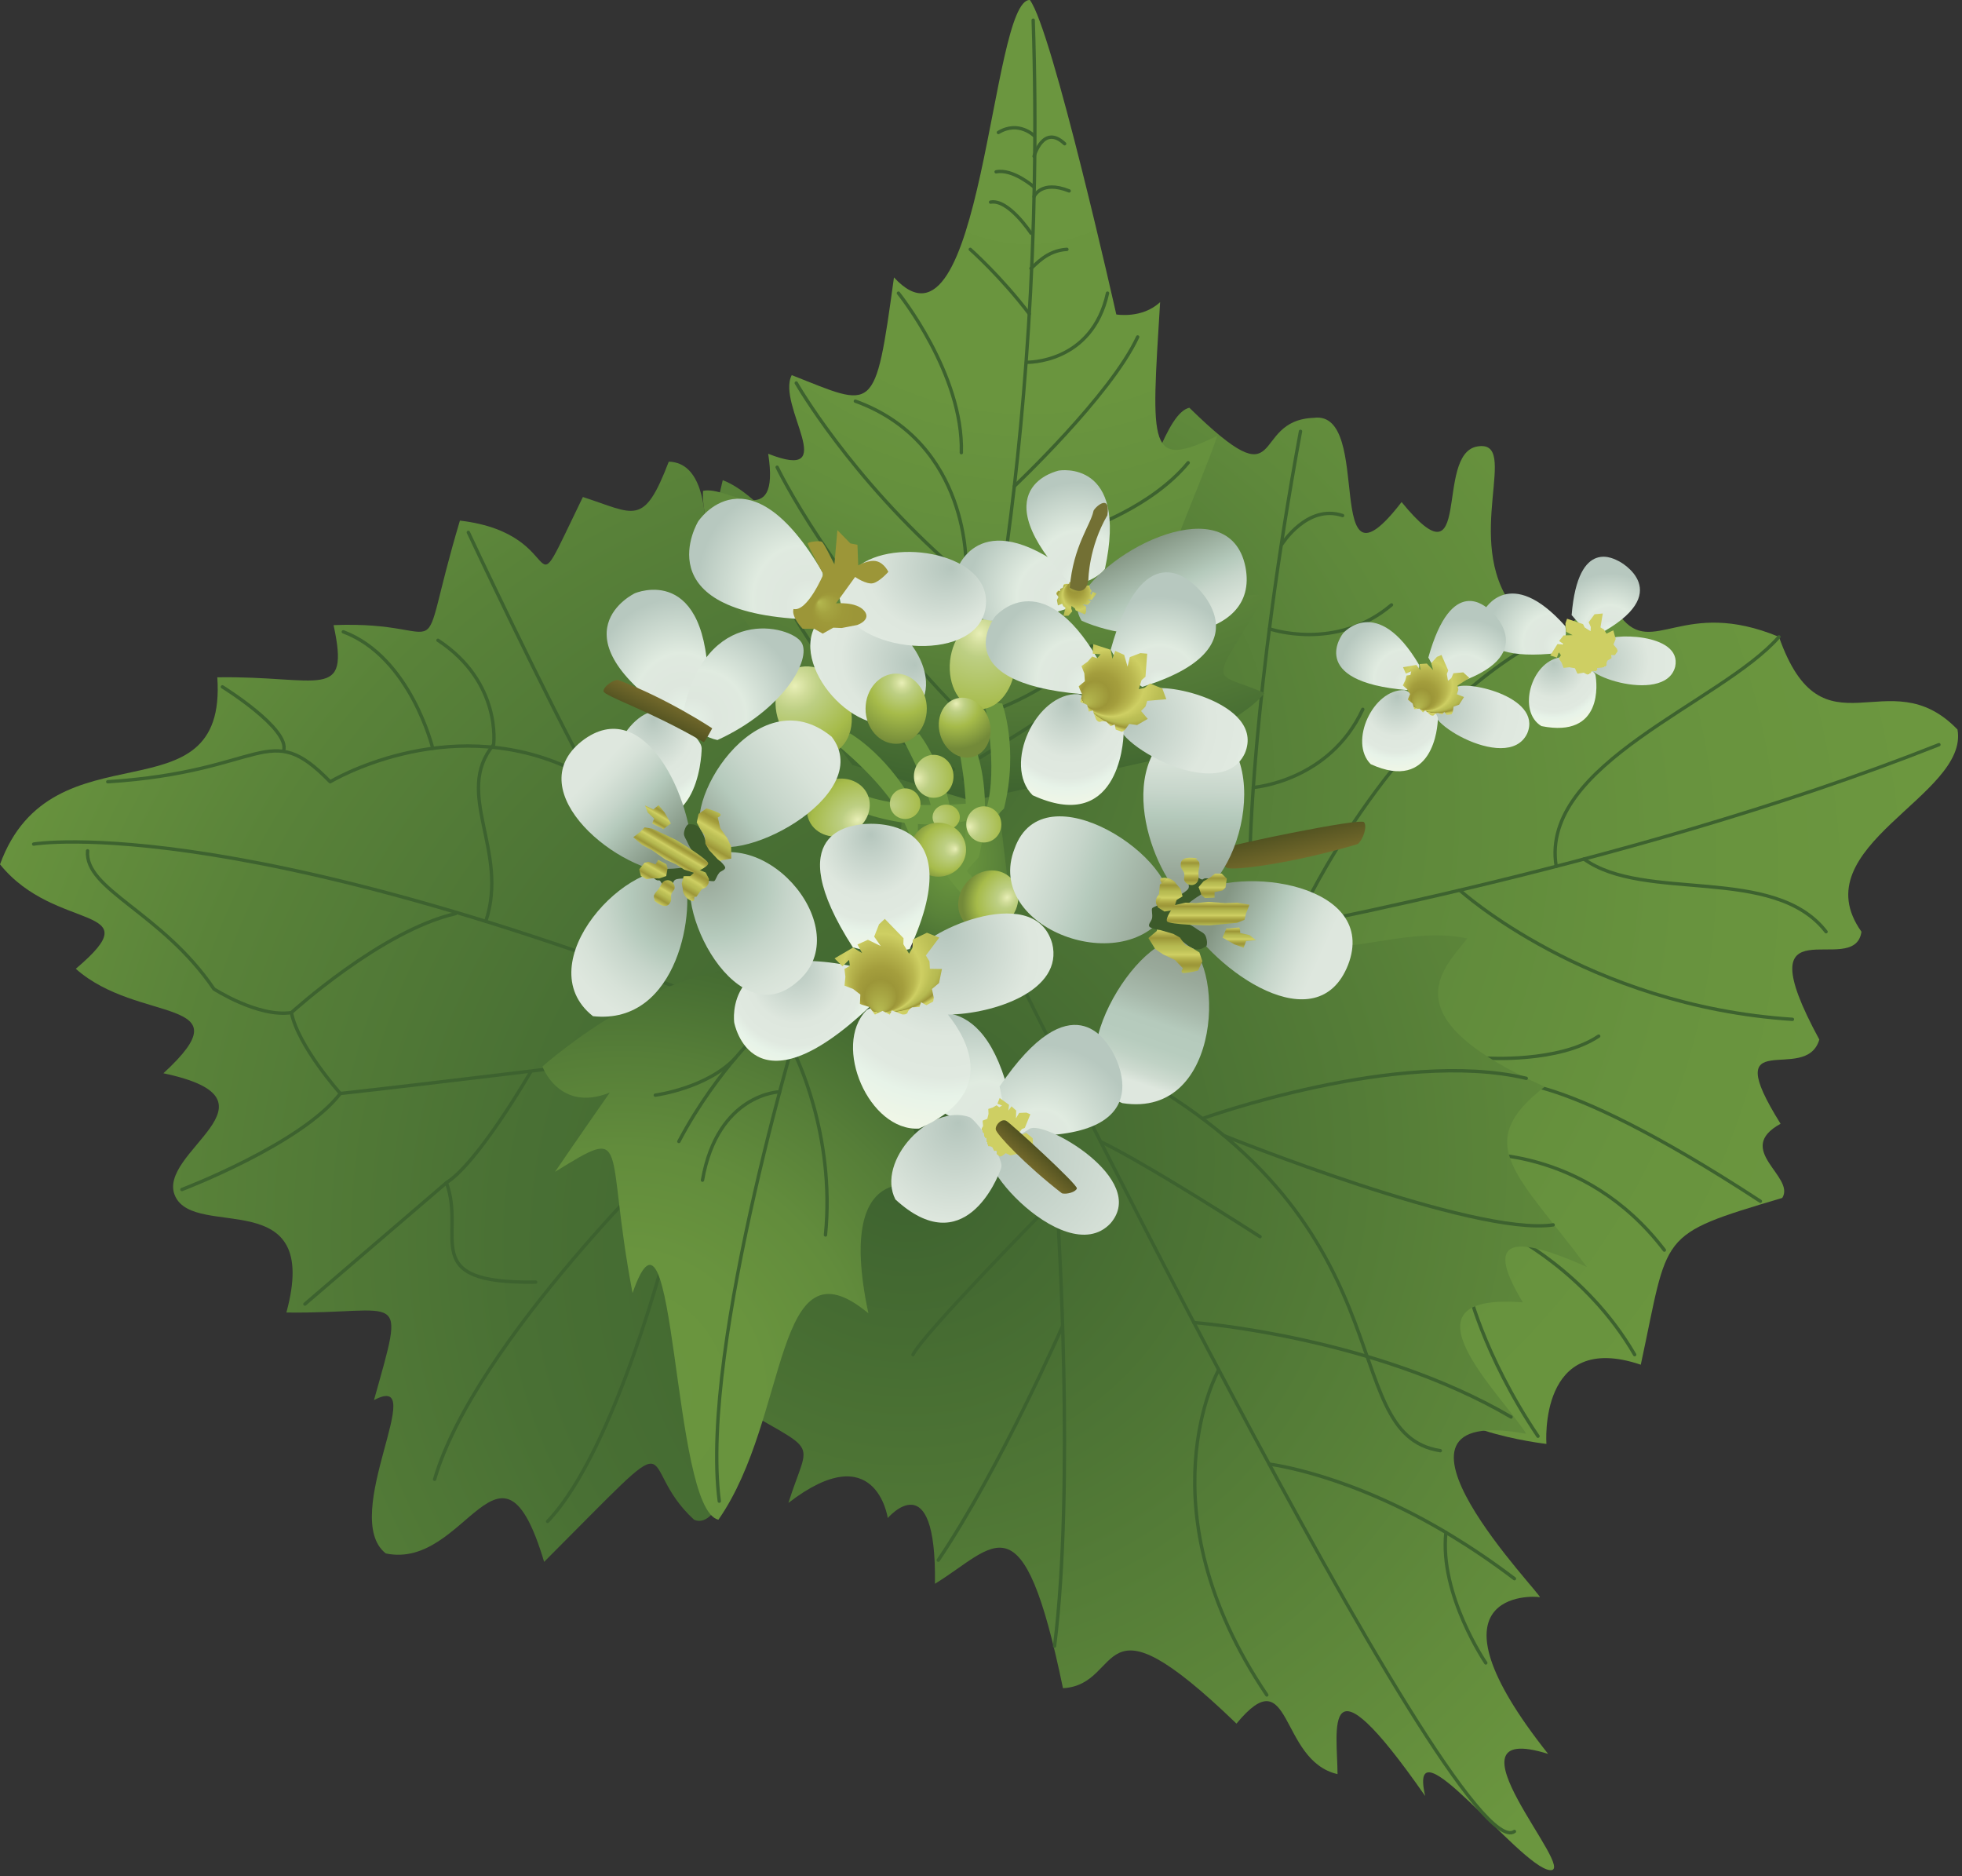 
        <svg xmlns:rdf="http://www.w3.org/1999/02/22-rdf-syntax-ns#" xmlns="http://www.w3.org/2000/svg" xmlns:cc="http://creativecommons.org/ns#" xmlns:xlink="http://www.w3.org/1999/xlink" xmlns:dc="http://purl.org/dc/elements/1.1/" x="0px" y="0px" width="501" height="479" viewBox="0 0 501 479" xml:space="preserve">
            <rect x="0" y="0" width="501" height="479" fill="#333333" stroke="none"/>
            <title>Alliaria petiolata (Garlic Mustard)</title>
            <desc xmlns:ian_image_library="https://ian.umces.edu/media-library/">
                <ian_image_library:title>Alliaria petiolata (Garlic Mustard)</ian_image_library:title>
                <ian_image_library:descr>Illustration of Alliaria petiolata (Garlic Mustard)</ian_image_library:descr>
                <ian_image_library:scene>
                    <ian_image_library:contains>garlic, mustard, plant, Plantae, vascular, Magnoliophyta, angiosperm, Magnoliopsida, dicot, Dilleniidae, Capparales, Brassicaceae, mustard, family, Alliaria, petiolata, forb, herb, herbaceous, annual, biennial, exotic, invasive, nonnative, noxious, weed</ian_image_library:contains>
                    <ian_image_library:when>2008-12-22</ian_image_library:when>
                </ian_image_library:scene>
            </desc>
            
 <defs></defs>
 <radialGradient id="ian_symbols_51062022171489d4eda2f151ec8ac4e1" gradientUnits="userSpaceOnUse" cy="158.75" cx="243.47" gradientTransform="matrix(1 0 0 1.233 0 23.522)" r="23.658">
  <stop stop-color="#6B963F" offset="0"/>
  <stop stop-color="#66913D" offset=".216"/>
  <stop stop-color="#598239" offset=".522"/>
  <stop stop-color="#456B32" offset=".88"/>
  <stop stop-color="#3D622F" offset="1"/>
 </radialGradient>
 <path d="m267.13 219.3c0 13.192-10.597 23.878-23.654 23.878-13.077 0-23.661-10.686-23.661-23.878 0-13.182 10.584-23.868 23.661-23.868 13.05 0 23.65 10.69 23.65 23.87z" fill="url(#ian_symbols_51062022171489d4eda2f151ec8ac4e1)"/>
 <radialGradient id="ian_symbols_5c77c1680ffd5d342932b93f9d0dd32e" fx="287.35" fy="323.47" gradientUnits="userSpaceOnUse" cy="311.43" cx="234.87" r="265.93">
  <stop stop-color="#3D622F" offset=".006"/>
  <stop stop-color="#406630" offset=".232"/>
  <stop stop-color="#497034" offset=".491"/>
  <stop stop-color="#598239" offset=".767"/>
  <stop stop-color="#6B963F" offset="1"/>
 </radialGradient>
 <path d="m191.85 361.77c-.428 1.284-6.875 29.673-14.625 26.223-15.917-14.619-.428-27.092-38.28 10.76-11.192-37.424-19.799 2.153-40.427-2.146-12.058-9.463 11.606-46.894-3.022-39.149 8.176-29.245 7.309-21.936-22.367-22.363 9.032-33.131-23.226-18.498-28.392-29.687-5.167-11.182 29.676-24.51-3.009-31.392 21.507-19.796-6.454-12.479-22.371-26.677 19.788-16.77-5.161-9.03-19.352-26.66 13.332-36.568 58.065-10.319 55.484-47.756 26.246-.417 33.984 6.45 29.687-13.322 31.83-1.297 20.213 13.76 32.261-26.687 29.254 3.44 15.484 26.687 31.401-6.022 13.342 4.307 15.496 7.737 21.936-9.025 16.772.418 3.872 46.877 13.776 4.725 19.354 7.32 48.171 64.947 48.171 64.947s-14.63 154.02-40.87 174.24z" fill="url(#ian_symbols_5c77c1680ffd5d342932b93f9d0dd32e)"/>
 <path stroke-linejoin="round" d="m173.35 292.51s-52.05 49.89-62.372 85.167" stroke="#3D622F" stroke-linecap="round" stroke-width=".86" fill="none"/>
 <path stroke-linejoin="round" d="m170.77 316.59s-13.308 53.341-30.937 71.838" stroke="#3D622F" stroke-linecap="round" stroke-width=".86" fill="none"/>
 <path stroke-linejoin="round" d="m155.72 271s-49.034 6.02-68.819 8.173c-9.901 12.9-40.447 24.517-40.447 24.517" stroke="#3D622F" stroke-linecap="round" stroke-width=".86" fill="none"/>
 <path stroke-linejoin="round" d="m135.48 273.71s-13.312 23.09-21.487 28.246c5.153 13.776-7.738 25.821 22.798 25.38" stroke="#3D622F" stroke-linecap="round" stroke-width=".86" fill="none"/>
 <line stroke-linejoin="round" x1="77.861" y2="301.96" x2="113.99" stroke="#3D622F" stroke-linecap="round" y1="332.94" stroke-width=".86" fill="none"/>
 <path stroke-linejoin="round" d="m8.597 215.5s55.494-9.459 198.73 50.332" stroke="#3D622F" stroke-linecap="round" stroke-width=".86" fill="none"/>
 <path stroke-linejoin="round" d="m151.42 200.02c-12.044-21.938-31.83-64.098-31.83-64.098" stroke="#3D622F" stroke-linecap="round" stroke-width=".86" fill="none"/>
 <path stroke-linejoin="round" d="m144.53 195.72c-30.971-13.77-60.219 3.869-60.219 3.869-15.917-16.355-16.345-2.582-56.791 0" stroke="#3D622F" stroke-linecap="round" stroke-width=".86" fill="none"/>
 <path stroke-linejoin="round" d="m126.04 190.12s2.153-15.907-14.198-26.653" stroke="#3D622F" stroke-linecap="round" stroke-width=".86" fill="none"/>
 <path stroke-linejoin="round" d="m110.5 191.06s-5.638-23.301-22.839-29.755" stroke="#3D622F" stroke-linecap="round" stroke-width=".86" fill="none"/>
 <path stroke-linejoin="round" d="m56.792 175.36s17.35 10.74 15.625 16.321" stroke="#3D622F" stroke-linecap="round" stroke-width=".86" fill="none"/>
 <path stroke-linejoin="round" d="m126.04 190.12c-10.33 12.476 4.028 27.037-1.994 45.121" stroke="#3D622F" stroke-linecap="round" stroke-width=".86" fill="none"/>
 <path stroke-linejoin="round" d="m116.36 233.25c-18.926 4.287-41.948 25.271-41.948 25.271" stroke="#3D622F" stroke-linecap="round" stroke-width=".86" fill="none"/>
 <path stroke-linejoin="round" d="m86.896 279.17s-10.761-12.052-12.486-20.645c-8.454 1.283-19.782-6.033-19.782-6.033-13.335-19.632-33.117-25.366-32.261-35.27" stroke="#3D622F" stroke-linecap="round" stroke-width=".86" fill="none"/>
 <radialGradient id="ian_symbols_4e431bfefd63eb643d61ce527f6dab78" fx="218.09" fy="174.35" gradientUnits="userSpaceOnUse" cy="233.29" cx="277.45" r="216.39">
  <stop stop-color="#3D622F" offset="0"/>
  <stop stop-color="#507836" offset=".259"/>
  <stop stop-color="#5F893B" offset=".519"/>
  <stop stop-color="#68933E" offset=".77"/>
  <stop stop-color="#6C973F" offset="1"/>
 </radialGradient>
 <path d="m366.49 352.72c-4.293 12.194 28.389 15.924 28.389 15.924s-2.152-29.115 24.097-20.224c7.31-33.83 3.865-32.975 36.126-42.58 3.444-5.455-12.465-12.329-.428-18.933-16.345-26.1 6.461-9.741 9.891-21.501-19.769-36.418 9.035-15.196 10.761-27.532-15.481-21.787 27.533-34.704 24.523-51.616-17.642-18.358-34.415 8.026-45.589-23.664-24.524-10.18-32.275 5.445-40.447-5.156-8.173-10.621-14.619 14.48-27.526-2.581-12.9-17.072 2.153-42.74-9.035-40.875s-.856 36.857-19.354 14.198c-20.65 26.817-6.888-23.501-22.37-21.507-16.771.578-6.46 22.218-31.826-2.574-11.616 2.714-17.214 69.536-51.2 48.605-4.293 10.041 8.607 100.67 8.607 100.67s109.7 87.16 105.39 99.35z" fill="url(#ian_symbols_4e431bfefd63eb643d61ce527f6dab78)"/>
 <path stroke-linejoin="round" d="m314.02 239.6s99.793-17.214 181.09-49.481" stroke="#3D622F" stroke-linecap="round" stroke-width=".86" fill="none"/>
 <path stroke-linejoin="round" d="m372.76 227.28s32.451 29.523 84.936 32.961" stroke="#3D622F" stroke-linecap="round" stroke-width=".86" fill="none"/>
 <path stroke-linejoin="round" d="m382.42 276.58s12.458-5.584 67.097 30.108" stroke="#3D622F" stroke-linecap="round" stroke-width=".86" fill="none"/>
 <path stroke-linejoin="round" d="m375.52 294.65s28.817-2.581 49.476 24.51" stroke="#3D622F" stroke-linecap="round" stroke-width=".86" fill="none"/>
 <path stroke-linejoin="round" d="m384.99 314.87s19.944 9.47 32.424 30.983" stroke="#3D622F" stroke-linecap="round" stroke-width=".86" fill="none"/>
 <path stroke-linejoin="round" d="m374.67 328.21s3.865 17.384 18.057 38.464" stroke="#3D622F" stroke-linecap="round" stroke-width=".86" fill="none"/>
 <path stroke-linejoin="round" d="m397.38 221.18c-4.307-26.225 42.241-41.809 56.881-58.582" stroke="#3D622F" stroke-linecap="round" stroke-width=".86" fill="none"/>
 <path stroke-linejoin="round" d="m404.47 219.32c15.488 11.188 48.49 1.352 61.818 18.553" stroke="#3D622F" stroke-linecap="round" stroke-width=".86" fill="none"/>
 <path stroke-linejoin="round" d="m332.94 231.85s20.645-43.874 55.06-65.384" stroke="#3D622F" stroke-linecap="round" stroke-width=".86" fill="none"/>
 <path stroke-linejoin="round" d="m319.17 218.52s.428-40.868 12.914-108.4" stroke="#3D622F" stroke-linecap="round" stroke-width=".86" fill="none"/>
 <path stroke-linejoin="round" d="m320.04 201.04s19.354-1.447 27.947-19.945" stroke="#3D622F" stroke-linecap="round" stroke-width=".86" fill="none"/>
 <path stroke-linejoin="round" d="m324.15 160.54s16.977 5.928 31.167-6.107" stroke="#3D622F" stroke-linecap="round" stroke-width=".86" fill="none"/>
 <path stroke-linejoin="round" d="m327.35 138.93s6.447-10.319 15.482-7.309" stroke="#3D622F" stroke-linecap="round" stroke-width=".86" fill="none"/>
 <path stroke-linejoin="round" d="m379.4 270.13s18.504 1.298 28.83-5.598" stroke="#3D622F" stroke-linecap="round" stroke-width=".86" fill="none"/>
 <radialGradient id="ian_symbols_c2c29a3f85876244d11d51f22515949a" gradientUnits="userSpaceOnUse" cy="295.94" cx="231.86" r="229.89">
  <stop stop-color="#3D622F" offset=".006"/>
  <stop stop-color="#6B963F" offset="1"/>
 </radialGradient>
 <path d="m256.37 230.56s78.292 7.737 83.027 10.318c4.729 2.582 21.5-4.293 35.271-1.284-6.454 8.18-19.796 20.21 19.781 37.853-18.926 14.619-6.881 22.37 10.761 46.023-25.813-11.609-22.791-1.725-16.352 9.036-33.116-2.589-5.598 23.219.87 33.552-44.306-8.18 5.148 42.152 3.438 41.724-1.726-.428-30.971-1.712 2.153 39.999-28.831-9.028 8.166 30.556.428 29.673-7.744-.843-36.568-39.557-31.826-18.926-26.677-38.273-22.384-16.331-22.384-5.585-15.047-3.43-11.603-30.094-25.801-12.894-36.562-35.277-28.396-9.911-44.306-9.041-10.326-49.903-17.207-36.134-32.689-26.664.428-31.404-12.051-16.779-12.051-16.779s-3.009-21.086-25.373-3.865c5.591-17.642 8.594-11.63-16.344-26.684-24.952-15.061 42.58-112.69 42.58-112.69l28.81-13.77z" fill="url(#ian_symbols_c2c29a3f85876244d11d51f22515949a)"/>
 <path stroke-linejoin="round" d="m253.36 236.15s118.3 241.75 133.35 231.44" stroke="#3D622F" stroke-linecap="round" stroke-width=".86" fill="none"/>
 <path stroke-linejoin="round" d="m282.62 270.56c79.576 40.434 57.206 95.5 85.16 99.807" stroke="#3D622F" stroke-linecap="round" stroke-width=".86" fill="none"/>
 <path stroke-linejoin="round" d="m324.08 373.8s20.536 2.411 46.643 18.342c5.095 3.098 10.455 6.705 15.991 10.91" stroke="#3D622F" stroke-linecap="round" stroke-width=".86" fill="none"/>
 <path stroke-linejoin="round" d="m379.4 424.56s-11.896-17.425-10.184-33.334" stroke="#3D622F" stroke-linecap="round" stroke-width=".86" fill="none"/>
 <path stroke-linejoin="round" d="m312.54 289.93s63.855 25.807 84.066 22.791" stroke="#3D622F" stroke-linecap="round" stroke-width=".86" fill="none"/>
 <path stroke-linejoin="round" d="m307.03 285.58s49.998-18.029 82.701-10.278" stroke="#3D622F" stroke-linecap="round" stroke-width=".86" fill="none"/>
 <path stroke-linejoin="round" d="m281.04 291.48s8.451 3.613 40.712 24.258" stroke="#3D622F" stroke-linecap="round" stroke-width=".86" fill="none"/>
 <path stroke-linejoin="round" d="m265.64 310.1s-30.346 31.011-32.499 35.752" stroke="#3D622F" stroke-linecap="round" stroke-width=".86" fill="none"/>
 <path stroke-linejoin="round" d="m270.14 311.44s4.3 67.967-.856 108.82" stroke="#3D622F" stroke-linecap="round" stroke-width=".86" fill="none"/>
 <path stroke-linejoin="round" d="m311.2 349.72s-19.985 35.271 12.282 83.021" stroke="#3D622F" stroke-linecap="round" stroke-width=".86" fill="none"/>
 <path stroke-linejoin="round" d="m271.34 338.53s-15.828 36.127-31.745 59.794" stroke="#3D622F" stroke-linecap="round" stroke-width=".86" fill="none"/>
 <path stroke-linejoin="round" d="m304.85 337.66s45.732 3.451 81.003 24.109" stroke="#3D622F" stroke-linecap="round" stroke-width=".86" fill="none"/>
 <radialGradient id="ian_symbols_eae4b45fc2cd4dd451f81754994e17c1" gradientUnits="userSpaceOnUse" cy="355.3" cx="158.87" r="120.05">
  <stop stop-color="#6B963F" offset=".006"/>
  <stop stop-color="#69943E" offset=".293"/>
  <stop stop-color="#628C3C" offset=".517"/>
  <stop stop-color="#567E38" offset=".719"/>
  <stop stop-color="#466D32" offset=".907"/>
  <stop stop-color="#3D622F" offset="1"/>
 </radialGradient>
 <path d="m200.67 247.55c-28.389-5.598-62.159 24.741-62.159 24.741s4.293 11.82 17.201 6.657c-7.527 10.747-13.981 20.224-13.981 20.224 19.571-12.044 12.479-7.533 19.795 30.963 11.182-32.471 9.884 55.271 21.929 57.853 18.288-26.223 13.987-72.912 38.293-52.689-9.042-42.579 15.903-31.615 15.903-31.615l-13.974-49.026c.01.01 5.39-1.51-23-7.1z" fill="url(#ian_symbols_eae4b45fc2cd4dd451f81754994e17c1)"/>
 <path stroke-linejoin="round" d="m205.62 255.72s-27.105 87.545-21.949 127.54" stroke="#3D622F" stroke-linecap="round" stroke-width=".86" fill="none"/>
 <path stroke-linejoin="round" d="m196.58 260.88s-13.118 11.413-23.227 30.543" stroke="#3D622F" stroke-linecap="round" stroke-width=".86" fill="none"/>
 <path stroke-linejoin="round" d="m167.33 279.6s13.138-1.719 20.448-9.463" stroke="#3D622F" stroke-linecap="round" stroke-width=".86" fill="none"/>
 <path stroke-linejoin="round" d="m199.1 278.74s-15.849.428-19.72 22.566" stroke="#3D622F" stroke-linecap="round" stroke-width=".86" fill="none"/>
 <path stroke-linejoin="round" d="m202.83 268.84s10.537 20.645 7.955 46.453" stroke="#3D622F" stroke-linecap="round" stroke-width=".86" fill="none"/>
 <radialGradient id="ian_symbols_1e28e8083e94bfb47959a8452e511006" gradientUnits="userSpaceOnUse" cy="20.648" cx="262.68" r="183.29">
  <stop stop-color="#6B963F" offset=".006"/>
  <stop stop-color="#6A953E" offset=".449"/>
  <stop stop-color="#648F3D" offset=".634"/>
  <stop stop-color="#5C853A" offset=".771"/>
  <stop stop-color="#507736" offset=".884"/>
  <stop stop-color="#406630" offset=".982"/>
  <stop stop-color="#3D622F" offset="1"/>
 </radialGradient>
 <path d="m262.97 0c5.733 7.449 22.078 80.283 22.078 80.283s6.604 1.158 11.188-3.149c-2.296 37.574-3.165 42.74 14.626 34.123-4.599 13.485-18.076 42.441-14.918 45.604 14.341-3.72 25.808-6.022 26.956-4.589-14.341 24.096-13.764 18.641 0 24.663-5.733 7.449-28.668 17.211-28.668 17.211l-46.18 10.312-30.4-9.164-31.826-42.729s-6.882-19.497-6.305-27.244c6.305-1.437 19.789 10.889 16.637-9.473 18.926 7.458 2.004-12.327 6.012-20.075 21.215 8.326 21.215 10.611 26.107-24.951 22.64 24.669 24.66-71.123 34.69-70.824z" fill="url(#ian_symbols_1e28e8083e94bfb47959a8452e511006)"/>
 <path stroke-linejoin="round" d="m246.05 199.01s21.507-79.729 17.778-193.86" stroke="#3D622F" stroke-linecap="round" stroke-width=".86" fill="none"/>
 <path stroke-linejoin="round" d="m277.31 135.06s16.63-5.455 26.093-16.922" stroke="#3D622F" stroke-linecap="round" stroke-width=".86" fill="none"/>
 <path stroke-linejoin="round" d="m252.65 181.8s16.637-5.431 26.1-16.912" stroke="#3D622F" stroke-linecap="round" stroke-width=".86" fill="none"/>
 <path stroke-linejoin="round" d="m259.02 124.13s24.592-23.192 31.486-38.1" stroke="#3D622F" stroke-linecap="round" stroke-width=".86" fill="none"/>
 <path stroke-linejoin="round" d="m243.46 144.92c-26.365-23.022-40.134-47.135-40.134-47.135" stroke="#3D622F" stroke-linecap="round" stroke-width=".86" fill="none"/>
 <path stroke-linejoin="round" d="m245.76 182.39c-33.715-34.479-47.315-63.106-47.315-63.106" stroke="#3D622F" stroke-linecap="round" stroke-width=".86" fill="none"/>
 <path stroke-linejoin="round" d="m245.48 115.57c.571-20.074-16.066-40.725-16.066-40.725" stroke="#3D622F" stroke-linecap="round" stroke-width=".86" fill="none"/>
 <path stroke-linejoin="round" d="m243.49 196.38c-25.101-8.875-41.874-41.211-41.874-41.211" stroke="#3D622F" stroke-linecap="round" stroke-width=".86" fill="none"/>
 <path stroke-linejoin="round" d="m262.83 80.123c-7.167-9.463-15.067-16.46-15.067-16.46" stroke="#3D622F" stroke-linecap="round" stroke-width=".86" fill="none"/>
 <path stroke-linejoin="round" d="m263.26 68.527c1.148-.855 4.008-4.585 9.178-4.864" stroke="#3D622F" stroke-linecap="round" stroke-width=".86" fill="none"/>
 <path stroke-linejoin="round" d="m246.69 144.92s1.162-31.83-28.274-42.506" stroke="#3D622F" stroke-linecap="round" stroke-width=".86" fill="none"/>
 <path stroke-linejoin="round" d="m262.1 92.491s16.718.505 20.706-17.649" stroke="#3D622F" stroke-linecap="round" stroke-width=".86" fill="none"/>
 <path stroke-linejoin="round" d="m248.51 194.48s38.252-23.148 48.701-33.943" stroke="#3D622F" stroke-linecap="round" stroke-width=".86" fill="none"/>
 <path stroke-linejoin="round" d="m263.26 59.526s-5.74-8.78-10.319-7.921" stroke="#3D622F" stroke-linecap="round" stroke-width=".86" fill="none"/>
 <path stroke-linejoin="round" d="m264.05 50.188s1.793-4.306 8.96-1.447" stroke="#3D622F" stroke-linecap="round" stroke-width=".86" fill="none"/>
 <path stroke-linejoin="round" d="m264.05 47.757s-5.38-4.749-9.687-3.889" stroke="#3D622F" stroke-linecap="round" stroke-width=".86" fill="none"/>
 <path stroke-linejoin="round" d="m264.12 34.693s-4.008-4.019-9.178-.869" stroke="#3D622F" stroke-linecap="round" stroke-width=".86" fill="none"/>
 <path stroke-linejoin="round" d="m264.05 39.9s2.357-8.359 7.806-3.203" stroke="#3D622F" stroke-linecap="round" stroke-width=".86" fill="none"/>
 <path d="m213.36 189.84s13.471 10.611 17.778 20.651c4.3 10.034 2.874.571 3.431-2.873-6.868-14.348-17.479-20.363-17.479-20.363l-3.73 2.58z" fill="#6B963F"/>
 <path d="m259.46 233.98s-13.804-10.184-18.43-20.075c-4.619-9.891-2.894-.482-3.342 2.989 7.337 14.11 18.131 19.775 18.131 19.775l3.64-2.68z" fill="#6B963F"/>
 <path d="m251.38 179.21s3.614 16.772.503 27.241c-3.091 10.482 1.848 2.275 4.483-.021 3.858-15.421-.462-26.827-.462-26.827l-4.52-.39z" fill="#6B963F"/>
 <path d="m247.61 205.09s-17.038 1.95-27.16-2.143c-10.128-4.097-2.445 1.606-.428 4.466 14.986 5.339 26.751 2.133 26.751 2.133l.84-4.46z" fill="#6B963F"/>
 <path d="m244.94 191.68s3.594 16.772.496 27.248c-3.098 10.482 1.841 2.269 4.477-.014 3.858-15.434-.462-26.837-.462-26.837l-4.52-.40z" fill="#6B963F"/>
 <path d="m230.34 188.43s8.58 14.847 8.852 25.767c.265 10.91 2.453 1.583 4.266-1.393-1.073-15.862-8.695-25.39-8.695-25.39l-4.42 1.01z" fill="#6B963F"/>
 <radialGradient id="ian_symbols_6bf05f7150796074c5826b13c2bfbe79" gradientUnits="userSpaceOnUse" cy="268.48" cx="227.64" gradientTransform="matrix(.752 0 0 .659 67.617 31.974)" r="12.665">
  <stop stop-color="#BDCF83" offset="0"/>
  <stop stop-color="#A6BB4A" offset=".68"/>
  <stop stop-color="#738A39" offset="1"/>
 </radialGradient>
 <path d="m245.09 208.63c0 1.753-1.556 3.193-3.478 3.193-1.929 0-3.478-1.44-3.478-3.193 0-1.773 1.549-3.196 3.478-3.196 1.92 0 3.48 1.42 3.48 3.2z" fill="url(#ian_symbols_6bf05f7150796074c5826b13c2bfbe79)"/>
 <radialGradient id="ian_symbols_3dac5f5de399e46455e255224c0a699b" fx="378.5" fy="131.38" gradientUnits="userSpaceOnUse" cy="128.7" cx="374.48" gradientTransform="matrix(1.084 -.218 .216 1.076 -39.514 106.41)" r="13.184">
  <stop stop-color="#E7F3E8" offset=".006"/>
  <stop stop-color="#DEE7DE" offset=".258"/>
  <stop stop-color="#DFE9DF" offset=".487"/>
  <stop stop-color="#E0EBE0" offset=".534"/>
  <stop stop-color="#B7C8BF" offset="1"/>
 </radialGradient>
 <path d="m397.95 166.71c-25.95 2.969-18.926-10.964-18.926-10.964s6.467-11.8 20.658 4.093c.78 3.36-1.35 6.68-1.73 6.87z" fill="url(#ian_symbols_3dac5f5de399e46455e255224c0a699b)"/>
 <radialGradient id="ian_symbols_d668b8d0aa77915469921020eb04436c" gradientUnits="userSpaceOnUse" cy="161.73" cx="250.14" r="25.23">
  <stop stop-color="#E7EEB5" offset=".006"/>
  <stop stop-color="#D0DC99" offset=".124"/>
  <stop stop-color="#BDCF83" offset=".242"/>
  <stop stop-color="#A6BB4A" offset=".775"/>
  <stop stop-color="#738A39" offset="1"/>
 </radialGradient>
 <path d="m259.18 170.48c-.686 6.314-4.952 11.029-9.524 10.537-4.579-.503-7.73-6.022-7.051-12.336.686-6.311 4.946-11.016 9.538-10.523 4.55.50 7.71 6.02 7.03 12.32z" fill="url(#ian_symbols_d668b8d0aa77915469921020eb04436c)"/>
 <radialGradient id="ian_symbols_6c4081315ae20d04f153afcbdc0714d3" fx="244.04" fy="216.79" gradientUnits="userSpaceOnUse" cy="216.5" cx="240.31" r="8.838">
  <stop stop-color="#E7EEB5" offset=".006"/>
  <stop stop-color="#D0DC99" offset=".121"/>
  <stop stop-color="#BDCF83" offset=".236"/>
  <stop stop-color="#A6BB4A" offset=".68"/>
  <stop stop-color="#738A39" offset="1"/>
 </radialGradient>
 <path d="m246.69 216.94c0 3.791-3.173 6.881-7.092 6.881-3.927 0-7.099-3.091-7.099-6.881 0-3.818 3.172-6.896 7.099-6.896 3.92.01 7.09 3.08 7.09 6.9z" fill="url(#ian_symbols_6c4081315ae20d04f153afcbdc0714d3)"/>
 <radialGradient id="ian_symbols_c2d390d773984d845d75350caf707414" gradientUnits="userSpaceOnUse" cy="139.25" cx="158.72" gradientTransform="matrix(.959 -.559 .533 .879 -23.499 141.45)" r="25.217">
  <stop stop-color="#E7EEB5" offset=".006"/>
  <stop stop-color="#D0DC99" offset=".124"/>
  <stop stop-color="#BDCF83" offset=".242"/>
  <stop stop-color="#A6BB4A" offset=".596"/>
  <stop stop-color="#738A39" offset="1"/>
 </radialGradient>
 <path d="m216.19 177.67c2.71 5.937 1.128 12.452-3.532 14.575-4.654 2.133-10.611-.954-13.315-6.892-2.697-5.927-1.121-12.456 3.526-14.565 4.66-2.11 10.62.98 13.32 6.89z" fill="url(#ian_symbols_c2d390d773984d845d75350caf707414)"/>
 <radialGradient id="ian_symbols_0877f3f38ec2a474d1903df822ad725c" gradientUnits="userSpaceOnUse" cy="207.15" cx="339.78" gradientTransform="matrix(.747 .695 -.809 .87 170.96 -187.22)" r="10.337">
  <stop stop-color="#E7EEB5" offset=".006"/>
  <stop stop-color="#D0DC99" offset=".121"/>
  <stop stop-color="#BDCF83" offset=".236"/>
  <stop stop-color="#A6BB4A" offset=".68"/>
  <stop stop-color="#738A39" offset="1"/>
 </radialGradient>
 <path d="m257.66 234.91c-3.064 3.314-7.941 3.776-10.87 1.066-2.921-2.725-2.806-7.622.272-10.938 3.077-3.294 7.941-3.77 10.876-1.039 2.91 2.72 2.79 7.62-.28 10.91z" fill="url(#ian_symbols_0877f3f38ec2a474d1903df822ad725c)"/>
 <radialGradient id="ian_symbols_50588f28ab922294117d514bd690deb0" gradientUnits="userSpaceOnUse" cy="191.55" cx="334.34" gradientTransform="matrix(.416 .931 -1.084 .484 287.57 -194.69)" r="14.945">
  <stop stop-color="#E7EEB5" offset=".006"/>
  <stop stop-color="#D0DC99" offset=".121"/>
  <stop stop-color="#BDCF83" offset=".236"/>
  <stop stop-color="#A6BB4A" offset=".68"/>
  <stop stop-color="#738A39" offset="1"/>
 </radialGradient>
 <path d="m217.02 212.79c-4.11 1.848-8.777.367-10.414-3.281-1.63-3.651.387-8.098 4.524-9.942 4.11-1.844 8.763-.363 10.407 3.278 1.62 3.65-.39 8.1-4.52 9.94z" fill="url(#ian_symbols_50588f28ab922294117d514bd690deb0)"/>
 <linearGradient id="ian_symbols_825973b5cd0aa3e4b949e51b1f356f2d" y2="292.47" gradientUnits="userSpaceOnUse" x2="121.67" gradientTransform="matrix(-1.017 .753 -.725 -.98 666.95 414.31)" y1="297.65" x1="119.25">
  <stop stop-color="#525321" offset=".006"/>
  <stop stop-color="#5C5924" offset=".289"/>
  <stop stop-color="#73692B" offset="1"/>
 </linearGradient>
 <path d="m313.24 221.54c1.549.856 16.949-1.127 33.47-6.039 1.353-1.155 2.467-4.436 1.611-5.584-.85-1.168-33.641 5.672-35.475 6.521-1.81.86-1.14 4.24.40 5.1z" fill="url(#ian_symbols_825973b5cd0aa3e4b949e51b1f356f2d)"/>
 <radialGradient id="ian_symbols_125dc74e3bfca194ed9cba2ad67c1f57" fx="224.34" fy="134.23" gradientUnits="userSpaceOnUse" cy="130.22" cx="218.32" gradientTransform="matrix(.922 -.388 .388 .922 15.02 116.35)" r="19.773">
  <stop stop-color="#E7F3E8" offset=".006"/>
  <stop stop-color="#DEE7DE" offset=".258"/>
  <stop stop-color="#DFE9DF" offset=".487"/>
  <stop stop-color="#E0EBE0" offset=".534"/>
  <stop stop-color="#B7C8BF" offset="1"/>
 </radialGradient>
 <path d="m272.36 155.44c-33.688 10.9-28.158-9.623-28.158-9.623s5.394-17.502 28.593-.044c1.98 4.31.04 9.31-.43 9.66z" fill="url(#ian_symbols_125dc74e3bfca194ed9cba2ad67c1f57)"/>
 <linearGradient id="ian_symbols_2957e7f560980f94494faf5a8d502c42" y2="189.16" gradientUnits="userSpaceOnUse" x2="305.12" y1="224.14" x1="304.39">
  <stop stop-color="#96A596" offset="0"/>
  <stop stop-color="#B5CABC" offset=".455"/>
  <stop stop-color="#C6D5CA" offset=".619"/>
  <stop stop-color="#D7E2D8" offset=".845"/>
  <stop stop-color="#DEE7DE" offset="1"/>
 </linearGradient>
 <path d="m302.72 229.8c15.061-3.009 23.878-42.902 1.188-46.021-21.29 9.57-9.26 39.79-1.19 46.02z" fill="url(#ian_symbols_2957e7f560980f94494faf5a8d502c42)"/>
 <linearGradient id="ian_symbols_f7d956db511f1144b151a5739c642c42" y2="218.51" gradientUnits="userSpaceOnUse" x2="258.06" y1="231.9" x1="296.52">
  <stop stop-color="#96A596" offset="0"/>
  <stop stop-color="#B5CABC" offset=".455"/>
  <stop stop-color="#C6D5CA" offset=".619"/>
  <stop stop-color="#D7E2D8" offset=".845"/>
  <stop stop-color="#DEE7DE" offset="1"/>
 </linearGradient>
 <path d="m298.43 232.07c3.547-12.269-31.941-36.351-39.367-15.387-7.96 20.34 28.82 33.89 39.37 15.39z" fill="url(#ian_symbols_f7d956db511f1144b151a5739c642c42)"/>
 <linearGradient id="ian_symbols_e058b01026768a34f1c59cb16f11941f" y2="243.79" gradientUnits="userSpaceOnUse" x2="301.34" y1="276.31" x1="290.22">
  <stop stop-color="#DEE7DE" offset="0"/>
  <stop stop-color="#CEDBD0" offset=".078"/>
  <stop stop-color="#C0D2C5" offset=".18"/>
  <stop stop-color="#B7CCBE" offset=".298"/>
  <stop stop-color="#B5CABC" offset=".467"/>
  <stop stop-color="#A8BAAC" offset=".615"/>
  <stop stop-color="#99A99A" offset=".844"/>
  <stop stop-color="#94A294" offset="1"/>
 </linearGradient>
 <path d="m302.08 240.24c-10.646-3.654-34.306 33.77-15.489 41.398 26.13 4.1 26.13-37.74 15.49-41.4z" fill="url(#ian_symbols_e058b01026768a34f1c59cb16f11941f)"/>
 <linearGradient id="ian_symbols_53f0db7f17df5b748d6c0d6a2099fe5a" y2="244.15" gradientUnits="userSpaceOnUse" x2="337.55" y1="232.46" x1="311.65">
  <stop stop-color="#849684" offset="0"/>
  <stop stop-color="#B5CABC" offset=".483"/>
  <stop stop-color="#C6D5CA" offset=".635"/>
  <stop stop-color="#D7E2D8" offset=".845"/>
  <stop stop-color="#DEE7DE" offset=".989"/>
 </linearGradient>
 <path d="m301.86 233.47c8.499 14.829 34.523 32.683 42.363 12.9 7.955-20.543-27.092-25.821-40.114-17.853-6.23 4.52-2.25 4.95-2.25 4.95z" fill="url(#ian_symbols_53f0db7f17df5b748d6c0d6a2099fe5a)"/>
 <linearGradient id="ian_symbols_267d3927301340146d5ead4526dc9b36" y2="123.52" gradientUnits="userSpaceOnUse" x2="239.81" gradientTransform="matrix(.83 -.558 .519 .771 39.154 201.88)" y1="95.54" x1="244.75">
  <stop stop-color="#849684" offset="0"/>
  <stop stop-color="#B5CABC" offset=".483"/>
  <stop stop-color="#C6D5CA" offset=".635"/>
  <stop stop-color="#D7E2D8" offset=".845"/>
  <stop stop-color="#DEE7DE" offset=".989"/>
 </linearGradient>
 <path d="m276.19 158.47c14.749 6.712 45.61 5.927 41.84-13.706-4.063-20.288-35.882-4.769-42.539 8.638-1.23 2.14.70 5.07.70 5.07z" fill="url(#ian_symbols_267d3927301340146d5ead4526dc9b36)"/>
 <path d="m294.15 234.51c-.149.747-1.188 1.604-.558 2.16.646.551 4.396 1.169 6.569 2.357 2.153 1.183 4.483 4.565 7.201 2.928.72-.421.795-.299.849-1.202.034-.489-.189-1.501-.421-1.916-.435-.754-1.243-.998-1.949-1.501-.917-.666-1.861-1.209-2.881-1.76-1.521-.814-3.036-.536-4.64-1.025.727-.557 1.65-.367 2.364-.869.639-.449.944-1.413 1.494-1.93 1.318-1.243 2.901-2.392 4.423-3.322.815-.496 2.146-2.045 2.351-3.057.129-.652-.143-1.101-.755-1.141-1.358-.102-.672.747-1.956 0-.781-.455-.985-.883-1.854-.659-1.393.367-1.168.904-.985 1.698.299 1.325.354 1.576-.924 2.486-2.174 1.603-7.935 3.682-8.24 4.089-.32.39.15 1.53-.07 2.65z" fill="#3C5A2A"/>
 <linearGradient id="ian_symbols_8e6f444f8f1f3f3411b85ebd23cf57f2" y2="224.1" gradientUnits="userSpaceOnUse" x2="297.89" y1="232.59" x1="297.89">
  <stop stop-color="#B6BA51" offset=".006"/>
  <stop stop-color="#9C9638" offset=".174"/>
  <stop stop-color="#A49E3D" offset=".24"/>
  <stop stop-color="#BAB850" offset=".35"/>
  <stop stop-color="#CECF63" offset=".421"/>
  <stop stop-color="#CDCE62" offset=".428"/>
  <stop stop-color="#BCBF55" offset=".541"/>
  <stop stop-color="#B6BA51" offset=".618"/>
  <stop stop-color="#9C9638" offset=".809"/>
  <stop stop-color="#CECF63" offset="1"/>
 </linearGradient>
 <path d="m299.92 231.1c.849-1.128.978-4.674.129-5.808-.537-.754-1.767-1.189-2.711-1.189-1.726.027-.964.781-.522 1.692.835 1.759-1.284 2.214-1.597 3.825-.374 1.841 1.08 2.432 2.527 2.969.407-.489 1.032-.517 1.535-.877.333-.224.448-.536.747-.835" fill="url(#ian_symbols_8e6f444f8f1f3f3411b85ebd23cf57f2)"/>
 <linearGradient id="ian_symbols_98bf1dae64651c64716a25ce75e94a17" y2="218.98" gradientUnits="userSpaceOnUse" x2="303.89" y1="225.96" x1="303.89">
  <stop stop-color="#B6BA51" offset=".006"/>
  <stop stop-color="#9C9638" offset=".174"/>
  <stop stop-color="#A49E3D" offset=".24"/>
  <stop stop-color="#BAB850" offset=".35"/>
  <stop stop-color="#CECF63" offset=".421"/>
  <stop stop-color="#CDCE62" offset=".428"/>
  <stop stop-color="#BCBF55" offset=".541"/>
  <stop stop-color="#B6BA51" offset=".618"/>
  <stop stop-color="#9C9638" offset=".809"/>
  <stop stop-color="#CECF63" offset="1"/>
 </linearGradient>
 <path d="m305.74 219.16c-1.515-.265-4.667-.618-4.212 2.072.123.727.781 1.128.877 1.875.129.951-.374 1.406.366 2.215.585.645 1.672.849 2.419.38 1.154-.707.828-2.038.835-3.023.021-1.06.931-2.745-.72-3.295" fill="url(#ian_symbols_98bf1dae64651c64716a25ce75e94a17)"/>
 <linearGradient id="ian_symbols_bc005408fcb09f04798108aac90b7b37" y2="224.42" gradientUnits="userSpaceOnUse" x2="298.75" y1="232.72" x1="298.75">
  <stop stop-color="#B6BA51" offset=".006"/>
  <stop stop-color="#9C9638" offset=".174"/>
  <stop stop-color="#A49E3D" offset=".24"/>
  <stop stop-color="#BAB850" offset=".35"/>
  <stop stop-color="#CECF63" offset=".421"/>
  <stop stop-color="#CDCE62" offset=".428"/>
  <stop stop-color="#BCBF55" offset=".541"/>
  <stop stop-color="#B6BA51" offset=".618"/>
  <stop stop-color="#9C9638" offset=".809"/>
  <stop stop-color="#CECF63" offset="1"/>
 </linearGradient>
 <polygon points="295.52 230.88 296.47 229.27 295.95 228.41 296.17 225.83 297.88 224.42 299.82 225.07 301.44 226.9 301.97 228.85 300.03 230.02 300.14 232.28 297.34 232.72 295.63 231.64" fill="url(#ian_symbols_bc005408fcb09f04798108aac90b7b37)"/>
 <linearGradient id="ian_symbols_aa8f3e67e1b4d7343511200cdfaceee2" y2="223.03" gradientUnits="userSpaceOnUse" x2="309.66" y1="229.27" x1="309.66">
  <stop stop-color="#B6BA51" offset=".006"/>
  <stop stop-color="#9C9638" offset=".174"/>
  <stop stop-color="#A49E3D" offset=".24"/>
  <stop stop-color="#BAB850" offset=".35"/>
  <stop stop-color="#CECF63" offset=".421"/>
  <stop stop-color="#CDCE62" offset=".428"/>
  <stop stop-color="#BCBF55" offset=".541"/>
  <stop stop-color="#B6BA51" offset=".618"/>
  <stop stop-color="#9C9638" offset=".809"/>
  <stop stop-color="#CECF63" offset="1"/>
 </linearGradient>
 <polygon points="306.06 226.47 306.8 228.52 307.67 229.27 310.14 229.16 310.14 227.76 312.18 227.34 312.94 226.59 313.27 224.33 311.97 223.03 310.25 223.03 309.07 223.99 307.34 224.98" fill="url(#ian_symbols_aa8f3e67e1b4d7343511200cdfaceee2)"/>
 <linearGradient id="ian_symbols_862069291cb089a44115d4e0bd9238ee" y2="230.24" gradientUnits="userSpaceOnUse" x2="308.5" y1="236.26" x1="308.5">
  <stop stop-color="#B6BA51" offset=".006"/>
  <stop stop-color="#9C9638" offset=".174"/>
  <stop stop-color="#A49E3D" offset=".24"/>
  <stop stop-color="#BAB850" offset=".35"/>
  <stop stop-color="#CECF63" offset=".421"/>
  <stop stop-color="#CDCE62" offset=".428"/>
  <stop stop-color="#BCBF55" offset=".541"/>
  <stop stop-color="#B6BA51" offset=".618"/>
  <stop stop-color="#9C9638" offset=".809"/>
  <stop stop-color="#CECF63" offset="1"/>
 </linearGradient>
 <path d="m299.92 231.1l2.799-.646 2.689.109 3.118-.319 4.301.319 3.132-.109 3.104.53-.856 2.153-.428 1.712-1.943.761-6.983.646s-10.428-.108-10.869-1.073c-.42-.96 1.94-4.08 1.94-4.08z" fill="url(#ian_symbols_862069291cb089a44115d4e0bd9238ee)"/>
 <linearGradient id="ian_symbols_7c5a4a6c3ff5e954a5653cfb7574326a" y2="236.8" gradientUnits="userSpaceOnUse" x2="316.43" y1="241.96" x1="316.43">
  <stop stop-color="#B6BA51" offset=".006"/>
  <stop stop-color="#9C9638" offset=".174"/>
  <stop stop-color="#A49E3D" offset=".24"/>
  <stop stop-color="#BAB850" offset=".35"/>
  <stop stop-color="#CECF63" offset=".421"/>
  <stop stop-color="#CDCE62" offset=".428"/>
  <stop stop-color="#BCBF55" offset=".541"/>
  <stop stop-color="#B6BA51" offset=".618"/>
  <stop stop-color="#9C9638" offset=".809"/>
  <stop stop-color="#CECF63" offset="1"/>
 </linearGradient>
 <path d="m313.16 237.02l-.979 2.357 3.016 1.726 2.364.855.646-1.712 2.473-.23-1.616-1.271-2.371-.537s0-1.406-.319-1.406-2.568.218-2.568.218h-.64z" fill="url(#ian_symbols_7c5a4a6c3ff5e954a5653cfb7574326a)"/>
 <linearGradient id="ian_symbols_b5d687adfeaae00425e70da2658735f4" y2="237.34" gradientUnits="userSpaceOnUse" x2="300.14" y1="248.42" x1="300.14">
  <stop stop-color="#B6BA51" offset=".006"/>
  <stop stop-color="#9C9638" offset=".174"/>
  <stop stop-color="#A49E3D" offset=".24"/>
  <stop stop-color="#BAB850" offset=".35"/>
  <stop stop-color="#CECF63" offset=".421"/>
  <stop stop-color="#CDCE62" offset=".428"/>
  <stop stop-color="#BCBF55" offset=".541"/>
  <stop stop-color="#B6BA51" offset=".618"/>
  <stop stop-color="#9C9638" offset=".809"/>
  <stop stop-color="#CECF63" offset="1"/>
 </linearGradient>
 <path d="m295.41 237.66l-2.153 1.827 1.726 2.806 2.044 1.393 3.003 1.406 2.052 2.133s-1.073 1.298.428 1.189 3.438-.632 3.438-.632l1.08-2.371-.761-2.262s-2.792-1.726-3.22-1.726c-.436 0-1.726-2.045-1.726-2.045l-1.719-.958-3.336-.972-.855-.108v.32z" fill="url(#ian_symbols_b5d687adfeaae00425e70da2658735f4)"/>
 <radialGradient id="ian_symbols_5bfb6f7c4cb7ce84d9c51b9371caa234" fx="278.6" fy="175.65" gradientUnits="userSpaceOnUse" cy="171.63" cx="272.57" r="19.78">
  <stop stop-color="#E7F3E8" offset=".006"/>
  <stop stop-color="#DEE7DE" offset=".258"/>
  <stop stop-color="#DFE9DF" offset=".487"/>
  <stop stop-color="#E0EBE0" offset=".534"/>
  <stop stop-color="#B7C8BF" offset="1"/>
 </radialGradient>
 <path d="m276.3 177.22c-35.271-3.013-22.228-19.786-22.228-19.786s11.772-14.059 26.385 11.039c.16 4.73-3.57 8.61-4.16 8.75z" fill="url(#ian_symbols_5bfb6f7c4cb7ce84d9c51b9371caa234)"/>
 <radialGradient id="ian_symbols_572421fc42dfd5c459d25d4dcb5f85e6" fx="380.62" fy="141.94" gradientUnits="userSpaceOnUse" cy="137.93" cx="374.6" gradientTransform="matrix(.721 .64 -.663 .747 95.704 -200.2)" r="19.781">
  <stop stop-color="#E7F3E8" offset=".006"/>
  <stop stop-color="#DEE7DE" offset=".258"/>
  <stop stop-color="#DFE9DF" offset=".487"/>
  <stop stop-color="#E0EBE0" offset=".534"/>
  <stop stop-color="#B7C8BF" offset="1"/>
 </radialGradient>
 <path d="m273.33 149.14c-23.437-24.833-2.901-29.01-2.901-29.01s17.798-2.969 11.711 25.131c-3.04 3.64-8.29 4.14-8.81 3.88z" fill="url(#ian_symbols_572421fc42dfd5c459d25d4dcb5f85e6)"/>
 <radialGradient id="ian_symbols_c68a2038b910dea481de762142f19adc" fx="220.16" fy="127.59" gradientUnits="userSpaceOnUse" cy="123.58" cx="214.14" gradientTransform="matrix(1.176 -.063 .072 1.335 -59.59 -.494)" r="19.775">
  <stop stop-color="#E7F3E8" offset=".006"/>
  <stop stop-color="#DEE7DE" offset=".258"/>
  <stop stop-color="#DFE9DF" offset=".487"/>
  <stop stop-color="#E0EBE0" offset=".534"/>
  <stop stop-color="#B7C8BF" offset="1"/>
 </radialGradient>
 <path d="m205.83 158.12c-41.683-1.79-27.546-25.002-27.546-25.002s12.805-19.497 31.799 13.063c.52 6.32-3.58 11.73-4.25 11.94z" fill="url(#ian_symbols_c68a2038b910dea481de762142f19adc)"/>
 <radialGradient id="ian_symbols_eb536318d8cfaf94cdf9be116f28e6f7" fx="260.7" fy="115.71" gradientUnits="userSpaceOnUse" cy="111.7" cx="254.68" gradientTransform="matrix(.943 .516 -.554 1.012 -6.473 -69.162)" r="19.778">
  <stop stop-color="#E7F3E8" offset=".006"/>
  <stop stop-color="#DEE7DE" offset=".258"/>
  <stop stop-color="#DFE9DF" offset=".487"/>
  <stop stop-color="#E0EBE0" offset=".534"/>
  <stop stop-color="#B7C8BF" offset="1"/>
 </radialGradient>
 <path d="m172.09 182.96c-31.568-21.273-9.973-31.497-9.973-31.497s18.872-8.145 18.743 24.799c-2.49 4.85-8.15 6.84-8.77 6.7z" fill="url(#ian_symbols_eb536318d8cfaf94cdf9be116f28e6f7)"/>
 <radialGradient id="ian_symbols_e06244c4cf5853a4758d1be5222d59aa" fx="372.77" fy="14.416" gradientUnits="userSpaceOnUse" cy="10.443" cx="366.81" gradientTransform="matrix(-.246 1.046 -1.123 -.264 283.3 -201.23)" r="19.573">
  <stop stop-color="#E7F3E8" offset=".006"/>
  <stop stop-color="#DEE7DE" offset=".258"/>
  <stop stop-color="#DFE9DF" offset=".487"/>
  <stop stop-color="#E0EBE0" offset=".534"/>
  <stop stop-color="#B7C8BF" offset="1"/>
 </radialGradient>
 <path d="m174.4 182.27c5.618-28.165 27.499-22.581 30.244-18.274 2.744 4.3-4.735 17.309-21.446 24.941-5.34-1.11-8.77-6.02-8.79-6.67z" fill="url(#ian_symbols_e06244c4cf5853a4758d1be5222d59aa)"/>
 <radialGradient id="ian_symbols_8c68e320f1d1c9346deed1175a6251b8" fx="296.24" fy="174.64" gradientUnits="userSpaceOnUse" cy="174.21" cx="296.09" r="21.843">
  <stop stop-color="#E7F3E8" offset=".006"/>
  <stop stop-color="#DEE7DE" offset=".174"/>
  <stop stop-color="#DFE9DF" offset=".403"/>
  <stop stop-color="#E0EBE0" offset=".449"/>
  <stop stop-color="#B7C8BF" offset="1"/>
 </radialGradient>
 <path d="m283.61 165.9c8.179-29.547 20.224-17.363 20.943-16.922.72.428 19.218 16.484-12.9 26.385-6.03-4.02-7.46-8.9-8.04-9.46z" fill="url(#ian_symbols_8c68e320f1d1c9346deed1175a6251b8)"/>
 <radialGradient id="ian_symbols_e52547696aa7bb9479166ba7c86d0600" fx="287.06" fy="184.54" gradientUnits="userSpaceOnUse" cy="184.1" cx="291.08" r="36.137">
  <stop stop-color="#B5C6BD" offset="0"/>
  <stop stop-color="#DEE7DE" offset=".539"/>
  <stop stop-color="#E0E9E0" offset=".749"/>
  <stop stop-color="#E7F3E8" offset=".848"/>
  <stop stop-color="#EFF6E7" offset="1"/>
 </radialGradient>
 <path d="m292.94 176.51c2.445-3.152 30.393 2.721 24.951 15.774-6.882 14.908-41.004-6.892-30.257-9.324 1.29-2.72 2.88-3.3 5.31-6.45z" fill="url(#ian_symbols_e52547696aa7bb9479166ba7c86d0600)"/>
 <radialGradient id="ian_symbols_15990ba635abb154ad0989e29922f211" fx="272.86" fy="179.37" gradientUnits="userSpaceOnUse" cy="184.39" cx="272.57" r="20.807">
  <stop stop-color="#B5C6BD" offset="0"/>
  <stop stop-color="#DEE7DE" offset=".539"/>
  <stop stop-color="#E0E9E0" offset=".749"/>
  <stop stop-color="#E7F3E8" offset=".848"/>
  <stop stop-color="#EFF6E7" offset="1"/>
 </radialGradient>
 <path d="m286.91 187.1c0 3.013-1.725 25.817-23.232 15.927-7.738-7.738.87-26.246 11.63-25.808 1.28 0 11.6 6.88 11.6 9.88z" fill="url(#ian_symbols_15990ba635abb154ad0989e29922f211)"/>
 <radialGradient id="ian_symbols_4263f72f24f0d52461bc4a04d2dbd31b" fx="276.94" fy="179.67" gradientUnits="userSpaceOnUse" cy="166.9" cx="292.94" r="20.474">
  <stop stop-color="#B6BA51" offset=".006"/>
  <stop stop-color="#9C9638" offset=".174"/>
  <stop stop-color="#A49E3D" offset=".24"/>
  <stop stop-color="#BAB850" offset=".35"/>
  <stop stop-color="#CECF63" offset=".421"/>
  <stop stop-color="#CDCE62" offset=".428"/>
  <stop stop-color="#BCBF55" offset=".541"/>
  <stop stop-color="#B6BA51" offset=".618"/>
  <stop stop-color="#9C9638" offset=".809"/>
  <stop stop-color="#CECF63" offset="1"/>
 </radialGradient>
 <path d="m275.59 175.64l.714 1.586-.428 2.004 1.718.72.429 1.725 1.019-.292.843 2.283s.577.87 1.161.581c.564-.289 1.434 0 1.434 0l1.135 1.145 1.012-.428.278 1.297 1.583.567.721-.428 1.147-1.576 2.011.278 2.711-1.566-1.712-2.014 1.135-1.145.441-1.437 4.877-.428-1.012-2.724-3.146-1.284-1.44 1.134-1.433.299.713-2.303.999-.856.441-5.886-1.726-.149-2.711 1.019-.577 2.432-.869-3.009-2.283-1.009-.72 2.015-.441-2.293-4.437-1.437-.136 2.432 2.004.149-.869.999-1.284-.428-1.148 1.297-1.589 1.145.733 1.865.136 2.004-1.576 1.297.18.44z" fill="url(#ian_symbols_4263f72f24f0d52461bc4a04d2dbd31b)"/>
 <radialGradient id="ian_symbols_ce1a1e17724a6b84c528bbdd1f1e8137" fx="364.85" fy="162.32" gradientUnits="userSpaceOnUse" cy="159.64" cx="360.83" gradientTransform="matrix(1.106 0 0 1.098 -42.534 -3.155)" r="13.19">
  <stop stop-color="#E7F3E8" offset=".006"/>
  <stop stop-color="#DEE7DE" offset=".258"/>
  <stop stop-color="#DFE9DF" offset=".487"/>
  <stop stop-color="#E0EBE0" offset=".534"/>
  <stop stop-color="#B7C8BF" offset="1"/>
 </radialGradient>
 <path d="m359.32 176.19c-26.011-2.198-16.385-14.48-16.385-14.48s8.668-10.289 19.463 8.081c.10 3.47-2.65 6.3-3.08 6.4z" fill="url(#ian_symbols_ce1a1e17724a6b84c528bbdd1f1e8137)"/>
 <radialGradient id="ian_symbols_6732b265ee2e9824718343e999d3eaec" fx="376.6" fy="161.65" gradientUnits="userSpaceOnUse" cy="161.36" cx="376.51" gradientTransform="matrix(1.106 0 0 1.098 -42.534 -3.155)" r="14.555">
  <stop stop-color="#E7F3E8" offset=".006"/>
  <stop stop-color="#DEE7DE" offset=".174"/>
  <stop stop-color="#DFE9DF" offset=".403"/>
  <stop stop-color="#E0EBE0" offset=".449"/>
  <stop stop-color="#B7C8BF" offset="1"/>
 </radialGradient>
 <path d="m364.72 167.9c6.012-21.616 14.904-12.7 15.434-12.377.523.319 14.178 12.065-9.517 19.31-4.43-2.94-5.49-6.5-5.91-6.93z" fill="url(#ian_symbols_6732b265ee2e9824718343e999d3eaec)"/>
 <radialGradient id="ian_symbols_d80b9d4082681bb4f9fb98da0e5ab330" fx="370.48" fy="168.25" gradientUnits="userSpaceOnUse" cy="167.96" cx="373.16" gradientTransform="matrix(1.106 0 0 1.098 -42.534 -3.155)" r="24.097">
  <stop stop-color="#B5C6BD" offset="0"/>
  <stop stop-color="#DEE7DE" offset=".539"/>
  <stop stop-color="#E0E9E0" offset=".749"/>
  <stop stop-color="#E7F3E8" offset=".848"/>
  <stop stop-color="#EFF6E7" offset="1"/>
 </radialGradient>
 <path d="m371.59 175.67c1.8-2.293 22.424 1.994 18.402 11.545-5.081 10.92-30.244-5.037-22.315-6.817.96-2 2.11-2.42 3.91-4.73z" fill="url(#ian_symbols_d80b9d4082681bb4f9fb98da0e5ab330)"/>
 <radialGradient id="ian_symbols_1b65134a88309184d19222aca0b1de0b" fx="361.02" fy="164.81" gradientUnits="userSpaceOnUse" cy="168.15" cx="360.83" gradientTransform="matrix(1.106 0 0 1.098 -42.534 -3.155)" r="13.88">
  <stop stop-color="#B5C6BD" offset="0"/>
  <stop stop-color="#DEE7DE" offset=".539"/>
  <stop stop-color="#E0E9E0" offset=".749"/>
  <stop stop-color="#E7F3E8" offset=".848"/>
  <stop stop-color="#EFF6E7" offset="1"/>
 </radialGradient>
 <path d="m367.16 183.44c0 2.197-1.277 18.895-17.14 11.661-5.699-5.679.633-19.215 8.566-18.906.94 0 8.57 5.04 8.57 7.25z" fill="url(#ian_symbols_1b65134a88309184d19222aca0b1de0b)"/>
 <radialGradient id="ian_symbols_24c0f00f79ea2ab4ed91f83dacbedf8a" fx="195.15" fy="142.87" gradientUnits="userSpaceOnUse" cy="146.21" cx="194.96" gradientTransform="matrix(1.328 0 0 1.463 -92.37 -25.517)" r="13.873">
  <stop stop-color="#B5C6BD" offset="0"/>
  <stop stop-color="#DEE7DE" offset=".539"/>
  <stop stop-color="#E0E9E0" offset=".749"/>
  <stop stop-color="#E7F3E8" offset=".848"/>
  <stop stop-color="#EFF6E7" offset="1"/>
 </radialGradient>
 <path d="m179.17 191.01c0 2.935-1.522 25.176-20.563 15.52-6.848-7.558.761-25.594 10.285-25.166 1.13 0 10.27 6.71 10.27 9.65z" fill="url(#ian_symbols_24c0f00f79ea2ab4ed91f83dacbedf8a)"/>
 <radialGradient id="ian_symbols_f37570e5dbdc8214a19bf889edb6631f" fx="320.56" fy="127.74" gradientUnits="userSpaceOnUse" cy="119.22" cx="331.23" gradientTransform="matrix(.98 -.513 .509 .973 -17.208 221.07)" r="13.657">
  <stop stop-color="#B6BA51" offset=".006"/>
  <stop stop-color="#9C9638" offset=".174"/>
  <stop stop-color="#A49E3D" offset=".24"/>
  <stop stop-color="#BAB850" offset=".35"/>
  <stop stop-color="#CECF63" offset=".421"/>
  <stop stop-color="#CDCE62" offset=".428"/>
  <stop stop-color="#BCBF55" offset=".541"/>
  <stop stop-color="#B6BA51" offset=".618"/>
  <stop stop-color="#9C9638" offset=".809"/>
  <stop stop-color="#CECF63" offset="1"/>
 </radialGradient>
 <path d="m359.73 178.81l.992.792.4 1.447 1.372-.125.87.965.557-.527 1.338 1.189s.666.367.944-.01c.278-.397.931-.492.931-.492l1.148.343.509-.622.626.741 1.223-.153.319-.534.217-1.416 1.413-.503 1.243-1.95-1.813-.71.373-1.145-.21-1.073 3.029-1.939-1.569-1.427-2.5.228-.55 1.243-.843.676-.298-1.726.359-.903-1.726-3.964-1.168.493-1.434 1.586.448 1.78-1.583-1.661-1.848.129.225 1.542-1.066-1.328-3.39.587.726 1.63 1.366-.591-.218.934-.984.16-.319 1.233-.632 1.287 1.101.965.76 1.253-.59 1.372.25.23z" fill="url(#ian_symbols_f37570e5dbdc8214a19bf889edb6631f)"/>
 <radialGradient id="ian_symbols_56deb9724e1063b4614bdd68c094d0ba" fx="384.1" fy="142.27" gradientUnits="userSpaceOnUse" cy="141.99" cx="384.01" gradientTransform="matrix(1.011 -.203 .196 .974 -5.128 100.48)" r="14.557">
  <stop stop-color="#E7F3E8" offset=".006"/>
  <stop stop-color="#DEE7DE" offset=".174"/>
  <stop stop-color="#DFE9DF" offset=".403"/>
  <stop stop-color="#E0EBE0" offset=".449"/>
  <stop stop-color="#B7C8BF" offset="1"/>
 </radialGradient>
 <path d="m401.32 157.04c1.651-20.301 11.345-14.031 11.896-13.837.536.184 15.102 8.114-5.244 18.885-4.59-1.78-6.2-4.75-6.66-5.04z" fill="url(#ian_symbols_56deb9724e1063b4614bdd68c094d0ba)"/>
 <radialGradient id="ian_symbols_ab50646aa4ba1884d9c1cad944fd0580" fx="375.91" fy="153.05" gradientUnits="userSpaceOnUse" cy="152.77" cx="378.59" gradientTransform="matrix(.987 -.199 .187 .928 6.931 102.12)" r="24.099">
  <stop stop-color="#B5C6BD" offset="0"/>
  <stop stop-color="#DEE7DE" offset=".539"/>
  <stop stop-color="#E0E9E0" offset=".749"/>
  <stop stop-color="#E7F3E8" offset=".848"/>
  <stop stop-color="#EFF6E7" offset="1"/>
 </radialGradient>
 <path d="m409.37 163.78c1.216-2.273 20.332-2.324 18.382 6.464-2.676 10.139-27.846 1.168-21.073-1.759.52-1.86 1.47-2.42 2.69-4.7z" fill="url(#ian_symbols_ab50646aa4ba1884d9c1cad944fd0580)"/>
 <radialGradient id="ian_symbols_3dfda1ad18510354ad2f6b667d054fca" fx="371.18" fy="150.35" gradientUnits="userSpaceOnUse" cy="153.7" cx="370.99" gradientTransform="matrix(1.018 -.205 .186 .927 -9.104 106.13)" r="13.873">
  <stop stop-color="#B5C6BD" offset="0"/>
  <stop stop-color="#DEE7DE" offset=".539"/>
  <stop stop-color="#E0E9E0" offset=".749"/>
  <stop stop-color="#E7F3E8" offset=".848"/>
  <stop stop-color="#EFF6E7" offset="1"/>
 </radialGradient>
 <path d="m407.41 172.38c.374 1.865 2.045 16.182-13.797 12.999-6.223-3.729-2.677-16.332 4.674-17.533.88-.19 8.75 2.65 9.13 4.53z" fill="url(#ian_symbols_3dfda1ad18510354ad2f6b667d054fca)"/>
 <radialGradient id="ian_symbols_d07bb8d4f1a9cdc4c9defa127ee0fe70" fx="335.78" fy="5.961" gradientUnits="userSpaceOnUse" cy="-2.555" cx="346.45" gradientTransform="matrix(.279 -1.07 1.062 .277 306.25 529.5)" r="13.648">
  <stop stop-color="#B6BA51" offset=".006"/>
  <stop stop-color="#9C9638" offset=".174"/>
  <stop stop-color="#A49E3D" offset=".24"/>
  <stop stop-color="#BAB850" offset=".35"/>
  <stop stop-color="#CECF63" offset=".421"/>
  <stop stop-color="#CDCE62" offset=".428"/>
  <stop stop-color="#BCBF55" offset=".541"/>
  <stop stop-color="#B6BA51" offset=".618"/>
  <stop stop-color="#9C9638" offset=".809"/>
  <stop stop-color="#CECF63" offset="1"/>
 </radialGradient>
 <path d="m403.12 171.95l1.25-.217 1.338.676.829-1.094 1.297.014-.013-.775 1.793-.18s.707-.248.611-.72c-.103-.458.265-1.025.265-1.025l1.025-.612-.115-.785.965.034.7-1.029-.177-.591-.896-1.104.577-1.393-.611-2.228-1.746.855-.598-1.029-.938-.567.604-3.556-2.113.204-1.501 2.024.551 1.233-.068 1.07-1.487-.941-.428-.87-4.084-1.382-.42 1.199.203 2.133 1.617.859-2.29.065-1.142 1.433 1.292.89-1.705-.115-1.842 2.914 1.699.546.475-1.406.544.794-.537.836.7 1.059.516 1.342 1.454-.16 1.447.255.624 1.362.36.01z" fill="url(#ian_symbols_d07bb8d4f1a9cdc4c9defa127ee0fe70)"/>
 <radialGradient id="ian_symbols_a7c3cae29188328455ccbb962339137c" fx="273.84" fy="311.82" gradientUnits="userSpaceOnUse" cy="307.8" cx="267.82" gradientTransform="matrix(1.068 .345 -.339 1.051 66.965 -134.23)" r="19.777">
  <stop stop-color="#DEE7DE" offset="0"/>
  <stop stop-color="#DFE9DF" offset=".355"/>
  <stop stop-color="#E0EBE0" offset=".427"/>
  <stop stop-color="#B7C8BF" offset="1"/>
 </radialGradient>
 <path d="m250.68 288.82c-36.649-15.326-17.031-28.464-17.031-28.464s17.323-10.72 24.429 20.706c-1.45 5.02-6.75 7.79-7.4 7.75z" fill="url(#ian_symbols_a7c3cae29188328455ccbb962339137c)"/>
 <radialGradient id="ian_symbols_bc9c229126bd9de401bd64462bdaa570" fx="292.74" fy="312.52" gradientUnits="userSpaceOnUse" cy="312.09" cx="292.6" gradientTransform="matrix(1.075 .347 -.332 1.027 54.933 -131.77)" r="21.837">
  <stop stop-color="#DEE7DE" offset=".017"/>
  <stop stop-color="#DFE9DF" offset=".269"/>
  <stop stop-color="#E0EBE0" offset=".32"/>
  <stop stop-color="#B7C8BF" offset="1"/>
 </radialGradient>
 <path d="m255.22 277.43c18.586-27.499 27.479-10.814 28.104-10.115.631.687 15.183 23.6-22.608 22.635-5.13-6.24-5.06-11.74-5.49-12.53z" fill="url(#ian_symbols_bc9c229126bd9de401bd64462bdaa570)"/>
 <radialGradient id="ian_symbols_a9fde1b0683fff64395be12f69a92eca" fx="282.25" fy="325.52" gradientUnits="userSpaceOnUse" cy="325.09" cx="286.27" gradientTransform="matrix(1.032 .333 -.324 1.004 68.31 -126.67)" r="36.131">
  <stop stop-color="#B5C6BD" offset="0"/>
  <stop stop-color="#DEE7DE" offset="1"/>
 </radialGradient>
 <path d="m262.91 288.2c3.546-2.371 30.502 12.846 20.645 24.143-11.929 12.677-40.094-20.563-28.212-19.429 2.21-2.31 4.02-2.36 7.56-4.71z" fill="url(#ian_symbols_a9fde1b0683fff64395be12f69a92eca)"/>
 <radialGradient id="ian_symbols_36820a15c43e9c6461c4175733483bff" fx="267.27" fy="326.41" gradientUnits="userSpaceOnUse" cy="331.43" cx="266.98" gradientTransform="matrix(.952 .307 -.307 .952 90.49 -106.17)" r="20.808">
  <stop stop-color="#B5C6BD" offset="0"/>
  <stop stop-color="#DEE7DE" offset="1"/>
 </radialGradient>
 <path d="m255.64 298.21c-.938 2.874-9.571 24.042-26.996 8.017-5-9.742 8.872-24.7 18.98-20.991 1.22.39 8.94 10.11 8.02 12.97z" fill="url(#ian_symbols_36820a15c43e9c6461c4175733483bff)"/>
 <radialGradient id="ian_symbols_3b99ccd0da5e6214d98e808121091b73" fx="274.06" fy="326.91" gradientUnits="userSpaceOnUse" cy="318.81" cx="284.22" gradientTransform="matrix(.952 .307 -.307 .952 90.49 -106.17)" r="12.993">
  <stop stop-color="#B6BA51" offset=".006"/>
  <stop stop-color="#9C9638" offset=".174"/>
  <stop stop-color="#A49E3D" offset=".24"/>
  <stop stop-color="#BAB850" offset=".35"/>
  <stop stop-color="#CECF63" offset=".421"/>
  <stop stop-color="#CDCE62" offset=".428"/>
  <stop stop-color="#BCBF55" offset=".541"/>
  <stop stop-color="#B6BA51" offset=".618"/>
  <stop stop-color="#9C9638" offset=".809"/>
  <stop stop-color="#CECF63" offset="1"/>
 </radialGradient>
 <path d="m250.92 286.4l.123 1.08-.652 1.121.91.774-.088 1.128.666.027.075 1.535s.183.632.591.57c.394-.055.856.285.856.285l.462.924.693-.067-.075.842.836.652.53-.129.985-.727 1.155.563 1.95-.414-.639-1.556.917-.462.537-.795 3.036.706-.088-1.848-1.651-1.386-1.094.407-.924-.108.89-1.25.774-.326 1.406-3.457-1.019-.429-1.834.082-.815 1.365.054-1.983-1.189-1.066-.815 1.073.183-1.468-2.405-1.726-.564 1.44 1.189.482-.72.428-.693-.503-.944.558-1.168.38.061 1.264-.306 1.25-1.196.469v.33z" fill="url(#ian_symbols_3b99ccd0da5e6214d98e808121091b73)"/>
 <radialGradient id="ian_symbols_4c0bad87a03675349d8195545b41c218" fx="367.11" fy="11.93" gradientUnits="userSpaceOnUse" cy="6.34" cx="374.11" gradientTransform="matrix(-.324 .946 -.946 -.324 404.08 -195.08)" r="8.959">
  <stop stop-color="#B6BA51" offset=".006"/>
  <stop stop-color="#9C9638" offset=".174"/>
  <stop stop-color="#A49E3D" offset=".24"/>
  <stop stop-color="#BAB850" offset=".35"/>
  <stop stop-color="#CECF63" offset=".421"/>
  <stop stop-color="#CDCE62" offset=".428"/>
  <stop stop-color="#BCBF55" offset=".541"/>
  <stop stop-color="#B6BA51" offset=".618"/>
  <stop stop-color="#9C9638" offset=".809"/>
  <stop stop-color="#CECF63" offset="1"/>
 </radialGradient>
 <path d="m275.88 148.44l-.748.064-.774-.452-.543.612-.761-.075-.034.462-1.073.03s-.428.109-.394.388c.034.278-.204.598-.204.598l-.645.313.047.482-.584-.064-.449.567.075.353.496.71-.408.781.265 1.352 1.073-.417.313.632.537.374-.516 2.079 1.277-.031.972-1.114-.265-.75.075-.632.856.622.217.523 2.364 1.009.299-.686-.027-1.277-.924-.577 1.372.074.741-.815-.741-.578 1.02.149 1.223-1.63-.999-.417-.333.815-.299-.503.36-.472-.373-.652-.245-.815-.876.031-.85-.224-.313-.836h-.24z" fill="url(#ian_symbols_4c0bad87a03675349d8195545b41c218)"/>
 <radialGradient id="ian_symbols_d58b440be9aaea443dc37410c4f2471d" fx="203.41" fy="246.53" gradientUnits="userSpaceOnUse" cy="251.81" cx="203.11" r="21.9">
  <stop stop-color="#B5C6BD" offset="0"/>
  <stop stop-color="#DEE7DE" offset=".539"/>
  <stop stop-color="#E0E9E0" offset=".749"/>
  <stop stop-color="#E7F3E8" offset=".848"/>
  <stop stop-color="#EFF6E7" offset="1"/>
 </radialGradient>
 <path d="m217.61 246.68c-33.219-6.786-30.122 14.395-30.122 14.395s4.47 24.388 34.51-3.987c.31-.60-.16-6.86-4.39-10.41z" fill="url(#ian_symbols_d58b440be9aaea443dc37410c4f2471d)"/>
 <radialGradient id="ian_symbols_a004146c7b619b041dbb89ec02077fc1" fx="222.38" fy="212.96" gradientUnits="userSpaceOnUse" cy="218.64" cx="222.06" r="23.547">
  <stop stop-color="#B5C6BD" offset="0"/>
  <stop stop-color="#DEE7DE" offset=".539"/>
  <stop stop-color="#E0E9E0" offset=".749"/>
  <stop stop-color="#E7F3E8" offset=".848"/>
  <stop stop-color="#EFF6E7" offset="1"/>
 </radialGradient>
 <path d="m232.29 242.29c16.351-35.647-12.004-32.023-12.935-31.745-.938.292-20.909 1.304-1.535 31.377.93-.05 6.3 2.49 14.47.37z" fill="url(#ian_symbols_a004146c7b619b041dbb89ec02077fc1)"/>
 <radialGradient id="ian_symbols_e924aad60138cf6475f93111053fe491" fx="241.55" fy="237.39" gradientUnits="userSpaceOnUse" cy="247.15" cx="241" r="40.484">
  <stop stop-color="#B5C6BD" offset="0"/>
  <stop stop-color="#DEE7DE" offset=".539"/>
  <stop stop-color="#E0E9E0" offset=".749"/>
  <stop stop-color="#E7F3E8" offset=".848"/>
  <stop stop-color="#EFF6E7" offset="1"/>
 </radialGradient>
 <path d="m268.66 240.81c-4.681-16.365-34.795-1.896-34.687 2.853.102 4.756-.924 6.44-.075 9.966-.387.469-.53.877-.666 1.298-4.993.482-11.352 2.296-12.018 3.043-8.736 9.035.687 30.896 13.444 30.169 20.027-8.723 12.656-22.54 7.391-29.109 11.55-.12 29.67-6.04 26.62-18.22z" fill="url(#ian_symbols_e924aad60138cf6475f93111053fe491)"/>
 <radialGradient id="ian_symbols_0e270404ab7a0644e565ecacc9da90d6" fx="141.48" fy="189.85" gradientUnits="userSpaceOnUse" cy="174.93" cx="160.16" gradientTransform="matrix(.666 -.746 .746 .666 -11.224 237.58)" r="23.909">
  <stop stop-color="#B6BA51" offset=".006"/>
  <stop stop-color="#9C9638" offset=".174"/>
  <stop stop-color="#A49E3D" offset=".24"/>
  <stop stop-color="#BAB850" offset=".35"/>
  <stop stop-color="#CECF63" offset=".421"/>
  <stop stop-color="#CDCE62" offset=".428"/>
  <stop stop-color="#BCBF55" offset=".541"/>
  <stop stop-color="#B6BA51" offset=".618"/>
  <stop stop-color="#9C9638" offset=".809"/>
  <stop stop-color="#CECF63" offset="1"/>
 </radialGradient>
 <path d="m220.06 256.5l1.936.591 1.42 1.936 1.95-.943 1.834.964.53-1.094 2.663 1.033s1.196.17 1.393-.558c.204-.72 1.121-1.243 1.121-1.243l1.889-.108.394-1.202 1.365.754 1.726-.931.17-.958-.482-2.242 1.813-1.521.748-3.587-3.084-.054-.109-1.896-.924-1.501 3.424-4.565-3.152-1.243-3.58 1.746-.108 2.133-.87 1.467-1.447-2.411.034-1.535-4.782-4.938-1.467 1.386-1.243 3.146 1.685 2.404-3.288-1.597-2.663 1.21 1.188 2.187-2.323-1.406-4.714 2.759 2.018 2.024 1.691-1.638.204 1.521-1.386.788.238 2.004-.224 2.263 2.174.829 1.868 1.433-.109 2.378.48.22z" fill="url(#ian_symbols_0e270404ab7a0644e565ecacc9da90d6)"/>
 <radialGradient id="ian_symbols_425081170c4153942d83b1d7b1ddcf67" fx="348.47" fy="134.02" gradientUnits="userSpaceOnUse" cy="135.96" cx="341.48" gradientTransform="matrix(.682 .732 -.732 .682 94.09 -176.65)" r="28.818">
  <stop stop-color="#B5C6BD" offset="0"/>
  <stop stop-color="#DEE7DE" offset=".539"/>
  <stop stop-color="#E0E9E0" offset=".749"/>
  <stop stop-color="#E7F3E8" offset=".848"/>
  <stop stop-color="#EFF6E7" offset="1"/>
 </radialGradient>
 <path d="m218.14 155.57c11.848.72 25.359 18.702 14.109 27.278-11.256 8.583-30.63-11.725-23.987-23.216 1.04-1.56 1.77-4.72 9.88-4.06z" fill="url(#ian_symbols_425081170c4153942d83b1d7b1ddcf67)"/>
 <radialGradient id="ian_symbols_005588e3cc8610444151ec17fb4e36ac" fx="253.59" fy="121.09" gradientUnits="userSpaceOnUse" cy="123.03" cx="246.6" gradientTransform="matrix(1.103 .121 -.109 .994 -23.548 -6.051)" r="28.813">
  <stop stop-color="#B5C6BD" offset="0"/>
  <stop stop-color="#DEE7DE" offset=".539"/>
  <stop stop-color="#E0E9E0" offset=".749"/>
  <stop stop-color="#E7F3E8" offset=".848"/>
  <stop stop-color="#EFF6E7" offset="1"/>
 </radialGradient>
 <path d="m219.82 144.1c10.367-7.085 34.789-2.035 31.711 11.79-3.063 13.834-34.054 10.781-36.962-2.316-.26-1.86-1.99-4.74 5.25-9.47z" fill="url(#ian_symbols_005588e3cc8610444151ec17fb4e36ac)"/>
 <radialGradient id="ian_symbols_f65c162b77773bd461e59d50f040c4e6" fx="319.86" fy="141.02" gradientUnits="userSpaceOnUse" cy="140.05" cx="324.49" gradientTransform="matrix(.682 .732 -.732 .682 94.09 -176.65)" r="5.543">
  <stop stop-color="#B6BA51" offset=".006"/>
  <stop stop-color="#B2B54D" offset=".063"/>
  <stop stop-color="#A5A340" offset=".359"/>
  <stop stop-color="#9E9939" offset=".667"/>
  <stop stop-color="#9C9638" offset="1"/>
 </radialGradient>
 <path d="m202.62 155.48c3.546.815 7.622-8.851 7.622-8.851s-4.083-7.534-3.988-7.911c.082-.374 2.989-.73 3.587-.408.604.333 3.22 5.832 3.22 5.832l.768-8.801 3.302 3.386 1.821.368.197 5.261s2.799-1.586 4.749-1.05c1.957.523 2.941 2.691 2.941 2.691s-2.201 2.506-3.899 2.904c-1.691.405-4.585-1.6-4.585-1.6l-4.877 6.742s5.115-.493 7.16 1.844c2.045 2.368-1.726 3.676-1.726 3.676l-3.988.771-2.133-.085-2.71 1.521-2.167-1.233-2.955-.01s-2.95-3.01-2.34-5.04z" fill="url(#ian_symbols_f65c162b77773bd461e59d50f040c4e6)"/>
 <path d="m273.16 150.04c.883-10.621 5.292-15.947 6.039-19.483-.074-.621 4.47-5.091 3.573.985-4.769 8.19-4.844 16.345-4.844 16.345s-.22 4.86-4.77 2.16z" fill="#737034"/>
 <linearGradient id="ian_symbols_cbea84ea81a142e48dab1cb1affc852e" y2="178.56" gradientUnits="userSpaceOnUse" x2="169.15" y1="183.5" x1="166.85">
  <stop stop-color="#525321" offset=".006"/>
  <stop stop-color="#5C5924" offset=".289"/>
  <stop stop-color="#73692B" offset="1"/>
 </linearGradient>
 <path d="m181.86 185.94s-11.297-7.534-24.096-12.367c-1.406.095-3.655 1.715-3.655 2.894 0 1.189 12.249 5.167 25.59 13.023.33-.12 2.17-3.54 2.17-3.54z" fill="url(#ian_symbols_cbea84ea81a142e48dab1cb1affc852e)"/>
 <linearGradient id="ian_symbols_04842afc11490634497549a5a7cf0cdc" y2="101.42" gradientUnits="userSpaceOnUse" x2="157.75" gradientTransform="matrix(-.835 -.276 .258 -.781 368.13 420.28)" y1="106.61" x1="155.34">
  <stop stop-color="#525321" offset=".006"/>
  <stop stop-color="#5C5924" offset=".289"/>
  <stop stop-color="#73692B" offset="1"/>
 </linearGradient>
 <path d="m254.27 288.36c.136 1.188 7.479 9.001 16.908 16.311 1.203.313 3.505-.319 3.804-1.25.313-.924-16.779-16.549-18.002-17.248-1.22-.68-2.85 1-2.71 2.19z" fill="url(#ian_symbols_04842afc11490634497549a5a7cf0cdc)"/>
 <radialGradient id="ian_symbols_9128d6f4f2aa75f4a1367c54b1fa607c" gradientUnits="userSpaceOnUse" cy="174.35" cx="230.28" r="15.917">
  <stop stop-color="#E7EEB5" offset=".006"/>
  <stop stop-color="#D0DC99" offset=".101"/>
  <stop stop-color="#BDCF83" offset=".197"/>
  <stop stop-color="#A6BB4A" offset=".506"/>
  <stop stop-color="#738A39" offset="1"/>
 </radialGradient>
 <path d="m236.66 180.95c0 4.942-3.499 8.95-7.826 8.95-4.307 0-7.812-4.008-7.812-8.95 0-4.962 3.505-8.971 7.812-8.971 4.33 0 7.83 4.01 7.83 8.97z" fill="url(#ian_symbols_9128d6f4f2aa75f4a1367c54b1fa607c)"/>
 <radialGradient id="ian_symbols_3c2803466100aea4b979b1844973ce4d" gradientUnits="userSpaceOnUse" cy="179.65" cx="244.18" r="11.563">
  <stop stop-color="#E7EEB5" offset=".006"/>
  <stop stop-color="#D0DC99" offset=".101"/>
  <stop stop-color="#BDCF83" offset=".197"/>
  <stop stop-color="#A6BB4A" offset=".506"/>
  <stop stop-color="#738A39" offset="1"/>
 </radialGradient>
 <path d="m252.57 183.92c1.223 4.106-.578 8.253-4.028 9.283-3.451 1.029-7.221-1.471-8.444-5.574-1.223-4.097.578-8.244 4.029-9.273 3.44-1.03 7.23 1.47 8.44 5.56z" fill="url(#ian_symbols_3c2803466100aea4b979b1844973ce4d)"/>
 <radialGradient id="ian_symbols_1988eee38d3c869411aae6627da8d632" gradientUnits="userSpaceOnUse" cy="184.77" cx="237.64" gradientTransform="matrix(1.093 0 0 1.133 -25.442 -10.606)" r="12.665">
  <stop stop-color="#E7EEB5" offset=".006"/>
  <stop stop-color="#D0DC99" offset=".121"/>
  <stop stop-color="#BDCF83" offset=".236"/>
  <stop stop-color="#A6BB4A" offset=".68"/>
  <stop stop-color="#738A39" offset="1"/>
 </radialGradient>
 <path d="m243.48 198.2c0 3.023-2.262 5.475-5.061 5.475-2.792 0-5.054-2.452-5.054-5.475 0-3.033 2.262-5.489 5.054-5.489 2.8 0 5.06 2.45 5.06 5.49z" fill="url(#ian_symbols_1988eee38d3c869411aae6627da8d632)"/>
 <radialGradient id="ian_symbols_ed23c4d9adcab4c4dd32526fa7cddb32" gradientUnits="userSpaceOnUse" cy="214.25" cx="245.48" gradientTransform="matrix(.969 0 0 .956 9.722 6.251)" r="12.654">
  <stop stop-color="#E7EEB5" offset=".006"/>
  <stop stop-color="#D0DC99" offset=".121"/>
  <stop stop-color="#BDCF83" offset=".236"/>
  <stop stop-color="#A6BB4A" offset=".68"/>
  <stop stop-color="#738A39" offset="1"/>
 </radialGradient>
 <path d="m255.7 210.49c0 2.548-2.011 4.606-4.484 4.606s-4.477-2.058-4.477-4.606c0-2.561 2.004-4.629 4.477-4.629 2.47 0 4.48 2.07 4.48 4.63z" fill="url(#ian_symbols_ed23c4d9adcab4c4dd32526fa7cddb32)"/>
 <radialGradient id="ian_symbols_bc1036def6d2660425f6abf61ccb8822" gradientUnits="userSpaceOnUse" cy="232.04" cx="220.36" gradientTransform="matrix(.845 0 0 .807 41.776 18.271)" r="12.673">
  <stop stop-color="#BDCF83" offset="0"/>
  <stop stop-color="#A6BB4A" offset=".68"/>
  <stop stop-color="#738A39" offset="1"/>
 </radialGradient>
 <path d="m235.05 205.17c0 2.164-1.759 3.923-3.913 3.923-2.167 0-3.913-1.759-3.913-3.923 0-2.153 1.746-3.889 3.913-3.889 2.15 0 3.91 1.74 3.91 3.89z" fill="url(#ian_symbols_bc1036def6d2660425f6abf61ccb8822)"/>
 <radialGradient id="ian_symbols_f48f1d77ed0454645da060a1267aac8e" gradientUnits="userSpaceOnUse" cy="-2.721" cx="218.6" gradientTransform="matrix(-.862 -.507 .507 -.862 366.23 337.23)" r="35.223">
  <stop stop-color="#96A596" offset="0"/>
  <stop stop-color="#B5CABC" offset=".455"/>
  <stop stop-color="#C6D5CA" offset=".619"/>
  <stop stop-color="#D7E2D8" offset=".845"/>
  <stop stop-color="#DEE7DE" offset="1"/>
 </radialGradient>
 <path d="m174.42 222.55c-13.682-4.749-39.972 23.478-23.009 36.888 21.92 2.41 26.59-27.95 23.01-36.89z" fill="url(#ian_symbols_f48f1d77ed0454645da060a1267aac8e)"/>
 <radialGradient id="ian_symbols_6a96ae14a84042e44597ce7ab84bf871" fx="219.36" fy="3.643" gradientUnits="userSpaceOnUse" cy="1.772" cx="210.93" gradientTransform="matrix(-.862 -.507 .507 -.862 366.23 337.23)" r="29.73">
  <stop stop-color="#96A596" offset="0"/>
  <stop stop-color="#B5CABC" offset=".455"/>
  <stop stop-color="#C6D5CA" offset=".619"/>
  <stop stop-color="#D7E2D8" offset=".845"/>
  <stop stop-color="#DEE7DE" offset="1"/>
 </radialGradient>
 <path d="m178.49 219.64c-8.756 8.288 8.587 44.862 24.673 31.364 16.19-12.72-7.24-41.37-24.67-31.36z" fill="url(#ian_symbols_6a96ae14a84042e44597ce7ab84bf871)"/>
 <linearGradient id="ian_symbols_607bbd0000e956c49d99c438de8b2486" y2="190.12" gradientUnits="userSpaceOnUse" x2="208.53" y1="212.24" x1="180.04">
  <stop stop-color="#96A596" offset="0"/>
  <stop stop-color="#B5CABC" offset=".302"/>
  <stop stop-color="#C6D5CA" offset=".512"/>
  <stop stop-color="#D7E2D8" offset=".801"/>
  <stop stop-color="#DEE7DE" offset="1"/>
 </linearGradient>
 <path d="m179.95 214.38c6.909 8.057 44.081-11.052 32.431-26.279-19.32-15.84-39.35 18.2-32.43 26.28z" fill="url(#ian_symbols_607bbd0000e956c49d99c438de8b2486)"/>
 <linearGradient id="ian_symbols_04ace09206d55d64f1a179184a86e7b7" y2="13.295" gradientUnits="userSpaceOnUse" x2="255.76" gradientTransform="matrix(-.862 -.507 .507 -.862 366.23 337.23)" y1="7.082" x1="229.67">
  <stop stop-color="#849684" offset="0"/>
  <stop stop-color="#B5CABC" offset=".483"/>
  <stop stop-color="#C6D5CA" offset=".635"/>
  <stop stop-color="#D7E2D8" offset=".845"/>
  <stop stop-color="#DEE7DE" offset=".989"/>
 </linearGradient>
 <path d="m176.87 219.99c.19-16.151-12.432-43.117-28.294-30.78-16.311 12.894 9.688 33.973 24.089 33.715 7.23-.69 4.2-2.93 4.2-2.93z" fill="url(#ian_symbols_04ace09206d55d64f1a179184a86e7b7)"/>
 <path d="m183.66 222.83c.469-.523 1.732-.741 1.488-1.488-.258-.754-3.023-3.057-4.226-5.061-1.189-1.99-1.454-5.863-4.457-5.842-.781.014-.781-.115-1.263.578-.258.387-.557 1.311-.557 1.759-.02.829.516 1.393.842 2.167.442.972.958 1.861 1.515 2.799.842 1.393 2.208 1.882 3.281 3.071-.863.088-1.521-.503-2.337-.435-.734.055-1.46.707-2.146.863-1.671.367-3.491.55-5.197.584-.89.007-2.724.632-3.375 1.372-.422.448-.408.951.068 1.284 1.06.727.917-.292 1.603.93.407.727.374 1.189 1.188 1.413 1.312.381 1.386-.156 1.61-.896.394-1.236.468-1.447 1.949-1.597 2.527-.258 8.22.802 8.668.632.46-.15.63-1.3 1.35-2.11z" fill="#3C5A2A"/>
 <linearGradient id="ian_symbols_18bed351f3be46a4bd0cadb3f2376ceb" y2="-3.837" gradientUnits="userSpaceOnUse" x2="218.91" gradientTransform="matrix(-.862 -.507 .507 -.862 366.23 337.23)" y1="4.17" x1="218.91">
  <stop stop-color="#B6BA51" offset=".006"/>
  <stop stop-color="#9C9638" offset=".174"/>
  <stop stop-color="#A49E3D" offset=".24"/>
  <stop stop-color="#BAB850" offset=".35"/>
  <stop stop-color="#CECF63" offset=".421"/>
  <stop stop-color="#CDCE62" offset=".428"/>
  <stop stop-color="#BCBF55" offset=".541"/>
  <stop stop-color="#B6BA51" offset=".618"/>
  <stop stop-color="#9C9638" offset=".809"/>
  <stop stop-color="#CECF63" offset="1"/>
 </linearGradient>
 <path d="m177.32 222.85c-1.223.503-3.023 3.336-2.88 4.654.074.869.869 1.834 1.637 2.262 1.406.821 1.162-.177 1.244-1.114.149-1.828 2.099-1.203 3.118-2.337 1.182-1.345.292-2.521-.639-3.648-.557.217-1.086-.061-1.665-.021-.387.034-.618.224-1.018.333" fill="url(#ian_symbols_18bed351f3be46a4bd0cadb3f2376ceb)"/>
 <linearGradient id="ian_symbols_f5875f2cefc046b421e60709de1e8745" y2="-8.675" gradientUnits="userSpaceOnUse" x2="224.58" gradientTransform="matrix(-.862 -.507 .507 -.862 366.23 337.23)" y1="-2.094" x1="224.58">
  <stop stop-color="#B6BA51" offset=".006"/>
  <stop stop-color="#9C9638" offset=".174"/>
  <stop stop-color="#A49E3D" offset=".24"/>
  <stop stop-color="#BAB850" offset=".35"/>
  <stop stop-color="#CECF63" offset=".421"/>
  <stop stop-color="#CDCE62" offset=".428"/>
  <stop stop-color="#BCBF55" offset=".541"/>
  <stop stop-color="#B6BA51" offset=".618"/>
  <stop stop-color="#9C9638" offset=".809"/>
  <stop stop-color="#CECF63" offset="1"/>
 </linearGradient>
 <path d="m166.87 229.77c1.114.931 3.505 2.744 4.416.333.245-.652-.095-1.284.19-1.937.354-.849.978-.978.761-1.977-.157-.815-.951-1.501-1.787-1.474-1.284.021-1.637 1.264-2.133 2.065-.516.849-2.072 1.793-.985 3.022" fill="url(#ian_symbols_f5875f2cefc046b421e60709de1e8745)"/>
 <linearGradient id="ian_symbols_667e3e6d4112ee24992000f105563eed" y2="-3.536" gradientUnits="userSpaceOnUse" x2="219.72" gradientTransform="matrix(-.862 -.507 .507 -.862 366.23 337.23)" y1="4.288" x1="219.72">
  <stop stop-color="#B6BA51" offset=".006"/>
  <stop stop-color="#9C9638" offset=".174"/>
  <stop stop-color="#A49E3D" offset=".24"/>
  <stop stop-color="#BAB850" offset=".35"/>
  <stop stop-color="#CECF63" offset=".421"/>
  <stop stop-color="#CDCE62" offset=".428"/>
  <stop stop-color="#BCBF55" offset=".541"/>
  <stop stop-color="#B6BA51" offset=".618"/>
  <stop stop-color="#9C9638" offset=".809"/>
  <stop stop-color="#CECF63" offset="1"/>
 </linearGradient>
 <polygon points="180.8 225.13 179.24 225.98 179.27 226.93 177.85 228.93 175.79 229.24 174.51 227.78 174.08 225.54 174.57 223.7 176.72 223.66 177.72 221.77 180.19 222.76 181.07 224.46" fill="url(#ian_symbols_667e3e6d4112ee24992000f105563eed)"/>
 <linearGradient id="ian_symbols_d29a72211701deb429c0b2f5d96087f9" y2="-4.86" gradientUnits="userSpaceOnUse" x2="230.03" gradientTransform="matrix(-.862 -.507 .507 -.862 366.23 337.23)" y1="1.033" x1="230.03">
  <stop stop-color="#B6BA51" offset=".006"/>
  <stop stop-color="#9C9638" offset=".174"/>
  <stop stop-color="#A49E3D" offset=".24"/>
  <stop stop-color="#BAB850" offset=".35"/>
  <stop stop-color="#CECF63" offset=".421"/>
  <stop stop-color="#CDCE62" offset=".428"/>
  <stop stop-color="#BCBF55" offset=".541"/>
  <stop stop-color="#B6BA51" offset=".618"/>
  <stop stop-color="#9C9638" offset=".809"/>
  <stop stop-color="#CECF63" offset="1"/>
 </linearGradient>
 <polygon points="170.12 223.66 170.48 221.64 170.14 220.62 168.08 219.52 167.41 220.66 165.54 220.03 164.57 220.27 163.22 221.97 163.66 223.64 165.06 224.46 166.48 224.25 168.34 224.27" fill="url(#ian_symbols_d29a72211701deb429c0b2f5d96087f9)"/>
 <linearGradient id="ian_symbols_d6df3fc4406a8b04bddb5c04f0865dc3" y2="1.937" gradientUnits="userSpaceOnUse" x2="228.93" gradientTransform="matrix(-.862 -.507 .507 -.862 366.23 337.23)" y1="7.632" x1="228.93">
  <stop stop-color="#B6BA51" offset=".006"/>
  <stop stop-color="#9C9638" offset=".174"/>
  <stop stop-color="#A49E3D" offset=".24"/>
  <stop stop-color="#BAB850" offset=".35"/>
  <stop stop-color="#CECF63" offset=".421"/>
  <stop stop-color="#CDCE62" offset=".428"/>
  <stop stop-color="#BCBF55" offset=".541"/>
  <stop stop-color="#B6BA51" offset=".618"/>
  <stop stop-color="#9C9638" offset=".809"/>
  <stop stop-color="#CECF63" offset="1"/>
 </linearGradient>
 <path d="m177.32 222.85l-2.582-.822-2.133-1.372-2.703-1.223-3.343-2.336-2.595-1.393-2.269-1.943 1.725-1.338 1.182-1.189 1.93.313 5.998 2.826s8.437 5.081 8.315 6.08c-.13.97-3.54 2.39-3.54 2.39z" fill="url(#ian_symbols_d6df3fc4406a8b04bddb5c04f0865dc3)"/>
 <linearGradient id="ian_symbols_6d3dea25760530e4e9dc86a3779064cc" y2="8.141" gradientUnits="userSpaceOnUse" x2="236.42" gradientTransform="matrix(-.862 -.507 .507 -.862 366.23 337.23)" y1="13.01" x1="236.42">
  <stop stop-color="#B6BA51" offset=".006"/>
  <stop stop-color="#9C9638" offset=".174"/>
  <stop stop-color="#A49E3D" offset=".24"/>
  <stop stop-color="#BAB850" offset=".35"/>
  <stop stop-color="#CECF63" offset=".421"/>
  <stop stop-color="#CDCE62" offset=".428"/>
  <stop stop-color="#BCBF55" offset=".541"/>
  <stop stop-color="#B6BA51" offset=".618"/>
  <stop stop-color="#9C9638" offset=".809"/>
  <stop stop-color="#CECF63" offset="1"/>
 </linearGradient>
 <path d="m169.38 211.69l1.929-1.46-1.631-2.84-1.508-1.831-1.352 1.09-2.113-1.005.7 1.814 1.657 1.569s-.672 1.142-.407 1.291c.271.156 2.208 1.06 2.208 1.06l.51.32z" fill="url(#ian_symbols_6d3dea25760530e4e9dc86a3779064cc)"/>
 <linearGradient id="ian_symbols_0af375e2dde97da4914a9e599ada271c" y2="8.655" gradientUnits="userSpaceOnUse" x2="221.05" gradientTransform="matrix(-.862 -.507 .507 -.862 366.23 337.23)" y1="19.104" x1="221.05">
  <stop stop-color="#B6BA51" offset=".006"/>
  <stop stop-color="#9C9638" offset=".174"/>
  <stop stop-color="#A49E3D" offset=".24"/>
  <stop stop-color="#BAB850" offset=".35"/>
  <stop stop-color="#CECF63" offset=".421"/>
  <stop stop-color="#CDCE62" offset=".428"/>
  <stop stop-color="#BCBF55" offset=".541"/>
  <stop stop-color="#B6BA51" offset=".618"/>
  <stop stop-color="#9C9638" offset=".809"/>
  <stop stop-color="#CECF63" offset="1"/>
 </linearGradient>
 <path d="m184.12 219.67l2.622-.469-.047-3.098-.992-2.113-1.787-2.581-.631-2.724s1.487-.537.21-1.168c-1.271-.632-3.105-1.125-3.105-1.125l-2.003 1.403-.469 2.208s1.454 2.744 1.8 2.935c.353.204.414 2.486.414 2.486l.944 1.624 2.249 2.377.646.489.16-.25z" fill="url(#ian_symbols_0af375e2dde97da4914a9e599ada271c)"/>
</svg>
